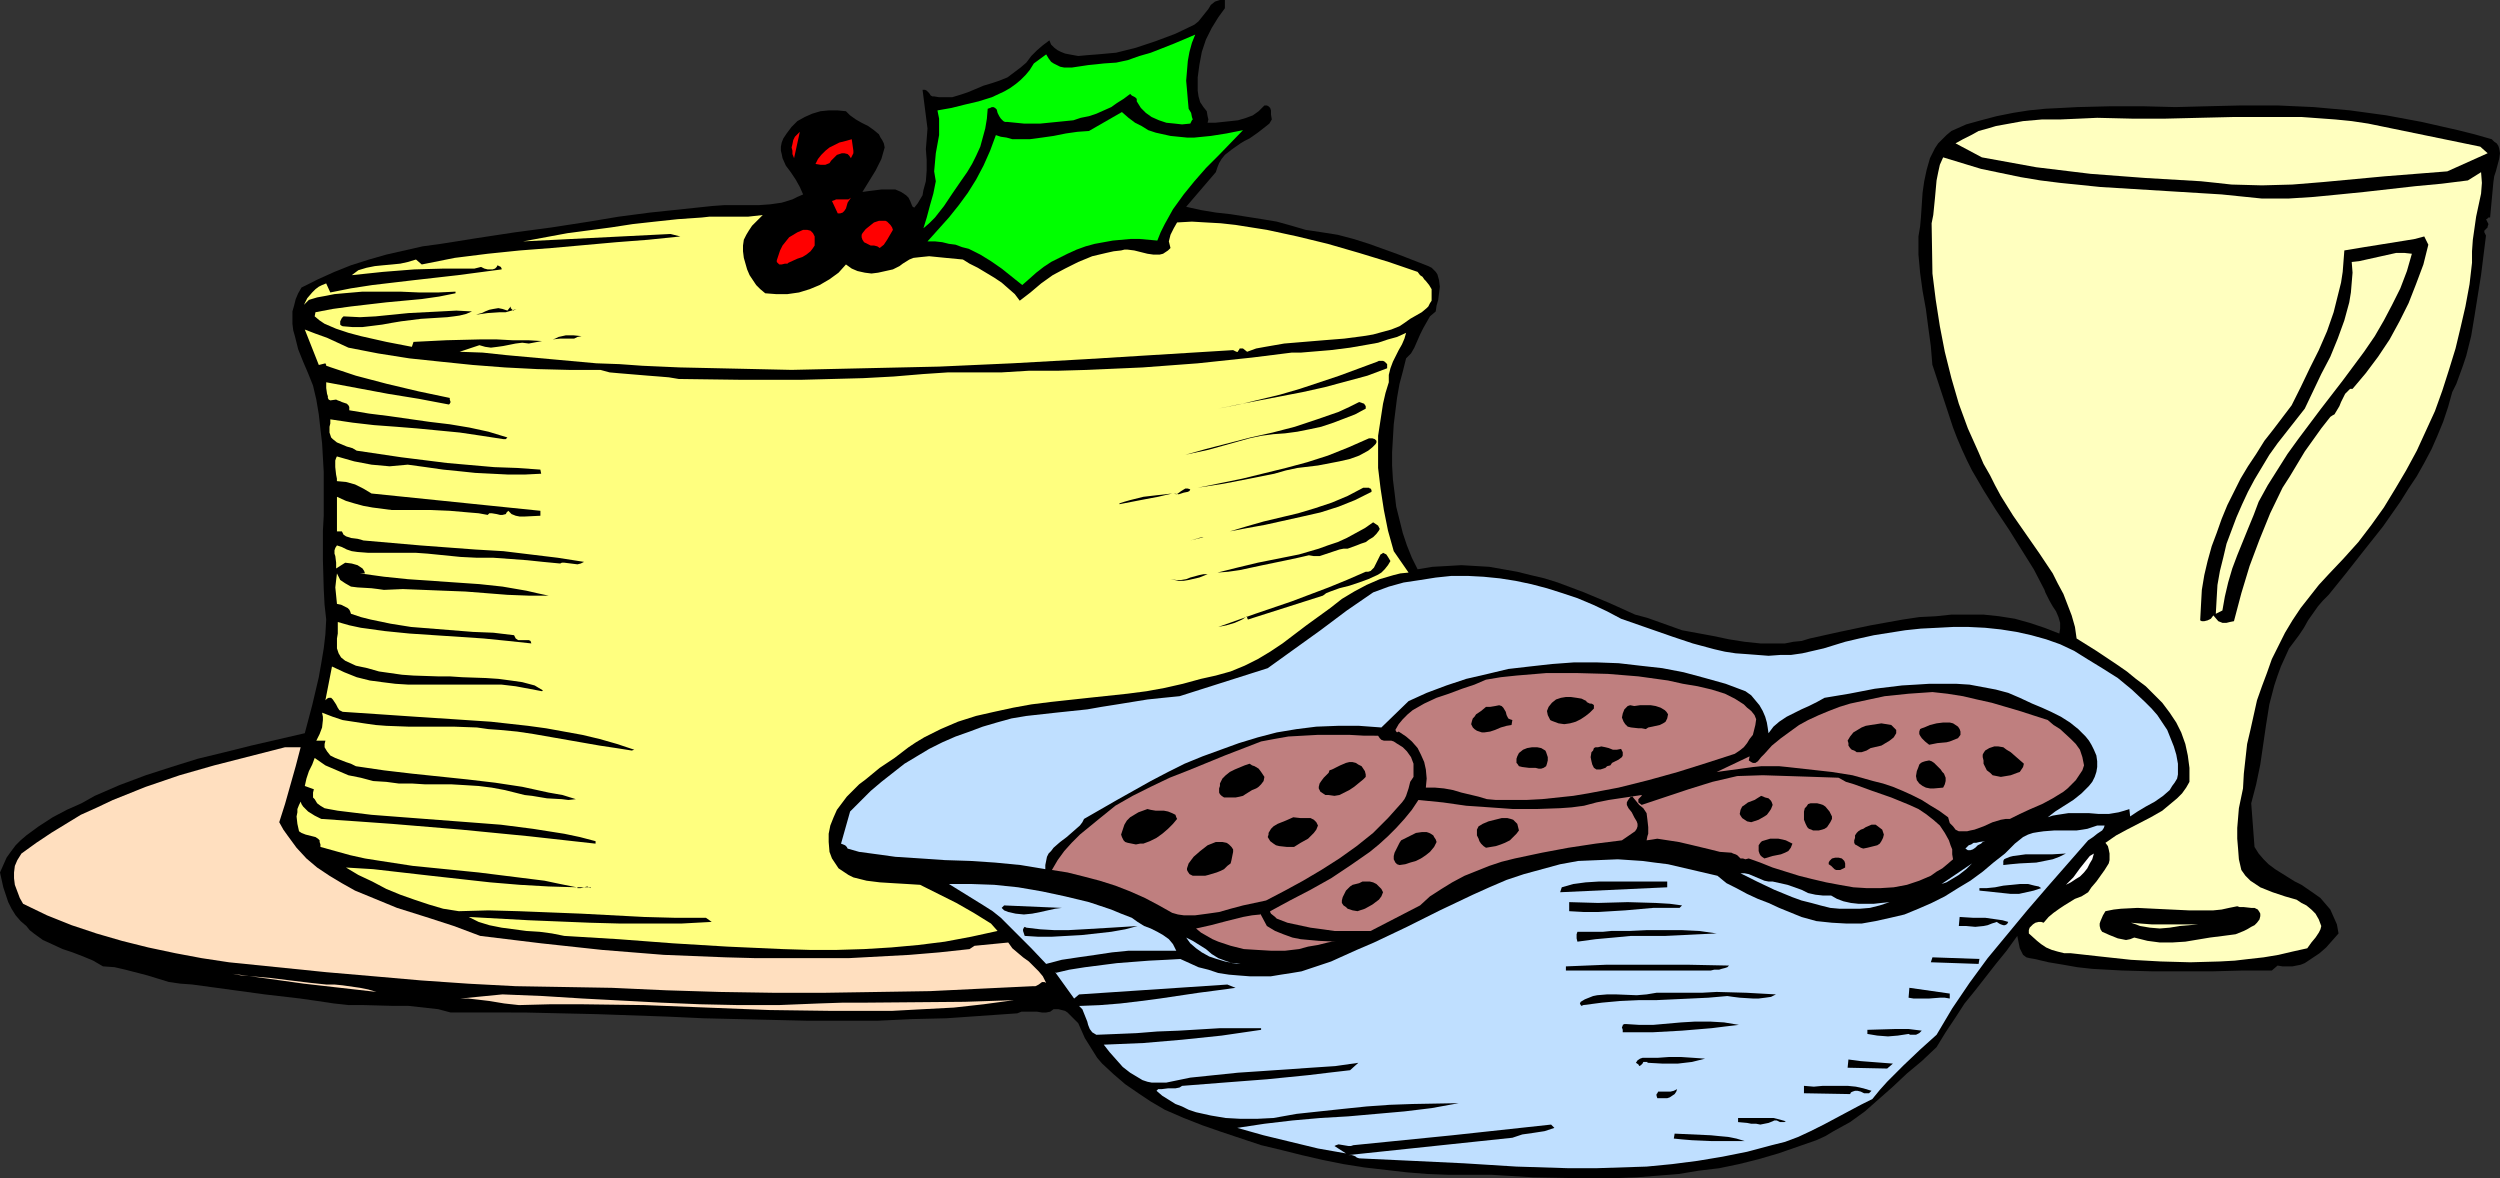 <?xml version="1.0" encoding="UTF-8" standalone="no"?>
<svg
   version="1.0"
   width="129.766mm"
   height="61.152mm"
   id="svg89"
   sodipodi:docname="Holiday Desserts.wmf"
   xmlns:inkscape="http://www.inkscape.org/namespaces/inkscape"
   xmlns:sodipodi="http://sodipodi.sourceforge.net/DTD/sodipodi-0.dtd"
   xmlns="http://www.w3.org/2000/svg"
   xmlns:svg="http://www.w3.org/2000/svg">
  <rect width="100%" height="100%" fill="#333333" stroke="none"/>
  <sodipodi:namedview
     id="namedview89"
     pagecolor="#ffffff"
     bordercolor="#000000"
     borderopacity="0.25"
     inkscape:showpageshadow="2"
     inkscape:pageopacity="0.0"
     inkscape:pagecheckerboard="0"
     inkscape:deskcolor="#d1d1d1"
     inkscape:document-units="mm" />
  <defs
     id="defs1">
    <pattern
       id="WMFhbasepattern"
       patternUnits="userSpaceOnUse"
       width="6"
       height="6"
       x="0"
       y="0" />
  </defs>
  <path
     style="fill:#000000;fill-opacity:1;fill-rule:evenodd;stroke:none"
     d="m 240.299,1.616 -1.293,1.778 -1.293,2.101 -1.131,2.263 -0.808,2.424 -0.485,2.586 -0.323,2.424 v 2.586 l 0.162,1.131 0.323,1.131 0.646,0.97 0.646,0.808 0.162,0.97 0.162,0.647 -0.162,0.647 h 1.454 l 3.07,-0.323 1.454,-0.162 1.616,-0.485 1.293,-0.485 1.131,-0.808 0.646,-0.647 0.485,-0.485 h 0.485 l 0.323,0.162 0.323,0.323 0.162,0.485 v 0.808 l 0.162,0.97 -0.485,0.808 -0.808,0.647 -1.454,1.131 -1.616,1.131 -0.97,0.485 -0.808,0.485 -1.616,1.131 -1.454,1.131 -0.646,0.808 -0.485,0.808 -0.323,0.808 -0.323,0.97 -5.818,6.788 2.909,0.647 2.909,0.485 2.909,0.323 6.141,0.97 2.909,0.485 2.909,0.808 2.747,0.808 3.232,0.485 3.07,0.485 3.07,0.808 3.07,0.97 5.818,2.101 5.818,2.263 0.646,0.323 0.808,0.808 0.323,0.485 0.323,1.131 0.162,1.293 -0.162,1.293 -0.162,1.293 -0.323,1.131 -0.162,1.131 -1.131,0.97 -0.646,1.131 -0.646,1.131 -0.646,1.293 -1.131,2.586 -0.646,1.131 -0.97,0.97 -0.646,2.586 -0.646,2.424 -0.485,2.748 -0.323,2.586 -0.323,2.586 -0.162,2.748 -0.162,2.748 v 2.586 l 0.162,2.748 0.323,2.586 0.323,2.748 0.646,2.586 0.646,2.586 0.808,2.424 0.97,2.424 1.131,2.263 2.909,-0.485 2.909,-0.162 2.747,-0.162 2.747,0.162 2.747,0.162 2.747,0.485 2.747,0.485 2.586,0.646 2.747,0.647 2.586,0.808 5.171,1.94 5.01,2.101 5.01,2.263 2.424,0.647 2.262,0.808 4.525,1.616 6.141,1.131 3.07,0.647 3.07,0.485 3.07,0.323 h 3.232 1.616 l 1.616,-0.323 1.616,-0.162 1.616,-0.485 5.818,-1.293 6.141,-1.293 6.302,-1.131 3.232,-0.485 3.232,-0.162 3.07,-0.323 h 3.232 3.07 l 3.07,0.323 3.07,0.485 2.909,0.808 2.909,0.97 2.909,1.131 0.162,-0.97 v -1.131 l -0.323,-1.131 -0.485,-1.131 -0.646,-0.97 -0.646,-1.131 -0.485,-0.97 -0.323,-0.647 -0.162,-0.485 -2.101,-4.041 -2.424,-3.879 -2.424,-3.879 -2.586,-3.879 -2.424,-3.879 -2.262,-3.879 -0.97,-1.94 -0.97,-2.101 -0.97,-2.263 -0.808,-2.101 -4.04,-12.284 v 0.162 l -0.323,-3.879 -0.485,-3.556 -0.485,-3.717 -0.646,-3.556 -0.485,-3.556 -0.323,-3.556 v -1.778 -1.778 l 0.323,-1.94 0.162,-1.778 0.162,-2.424 0.162,-2.424 0.323,-2.263 0.485,-2.263 0.646,-2.263 0.485,-0.97 0.485,-0.97 0.646,-0.97 0.808,-0.808 0.808,-0.808 0.97,-0.808 2.909,-1.293 2.909,-0.808 3.07,-0.808 3.232,-0.647 3.07,-0.485 3.232,-0.323 3.232,-0.162 3.07,-0.162 6.464,-0.162 h 6.464 l 6.302,0.162 6.141,-0.162 6.787,-0.162 h 7.11 l 7.11,0.323 7.11,0.647 7.11,0.97 6.949,1.293 7.11,1.616 3.232,0.808 3.394,0.97 0.485,0.485 0.485,0.323 0.323,0.485 0.162,0.485 0.162,0.97 -0.162,1.131 -0.646,2.424 -0.323,0.97 -0.162,1.131 -0.646,6.95 h -0.323 l -0.162,0.162 -0.162,0.162 h -0.162 l 0.323,0.647 0.162,0.323 -0.162,0.485 v 0.162 l -0.323,0.323 -0.162,0.162 -0.162,0.162 v 0.323 l 0.162,0.323 0.162,0.323 -0.485,3.879 -0.485,3.879 -0.646,4.041 -0.646,4.041 -0.646,3.879 -0.97,3.879 -0.646,1.94 -0.646,1.778 -0.646,1.778 -0.808,1.616 -0.808,2.909 -0.97,2.909 -1.131,2.748 -1.131,2.586 -1.454,2.748 -1.454,2.586 -1.616,2.424 -1.616,2.586 -3.394,4.849 -3.717,4.687 -1.778,2.263 -1.778,2.263 -3.394,4.202 -1.131,1.131 -0.97,1.131 -1.939,2.748 -0.808,1.455 -0.97,1.455 -0.97,1.293 -0.97,1.293 -0.808,1.778 -0.808,1.778 -0.646,1.778 -0.646,1.94 -0.97,3.717 -0.646,4.041 -1.131,7.758 -0.808,3.879 -0.97,3.717 0.646,8.566 0.808,1.293 0.97,1.131 0.97,0.97 1.293,0.97 2.586,1.616 1.293,0.808 1.293,0.646 2.586,1.778 1.131,0.808 0.97,1.131 0.97,1.131 0.646,1.455 0.646,1.455 0.323,1.778 -2.424,2.748 -1.293,1.131 -1.454,0.97 -1.454,0.97 -0.808,0.323 -0.808,0.162 -0.808,0.162 h -0.97 -0.97 l -0.97,-0.162 -1.131,0.97 h -5.656 l -5.979,0.162 h -11.797 l -5.979,-0.162 -5.818,-0.323 -2.909,-0.323 -2.747,-0.485 -2.909,-0.485 -2.747,-0.647 -0.97,-0.162 -0.646,-0.162 -0.646,-0.485 -0.323,-0.646 -0.323,-0.647 -0.162,-0.808 -0.323,-1.616 -2.101,2.909 -2.101,2.586 -4.04,5.172 -2.101,2.586 -1.778,2.748 -1.939,2.909 -1.778,2.909 -2.909,2.748 -2.909,2.424 -2.747,2.586 -2.747,2.424 -2.747,2.424 -2.909,2.101 -3.232,1.778 -1.616,0.97 -1.778,0.808 -3.717,1.293 -3.717,1.293 -3.878,1.131 -3.878,0.97 -3.878,0.808 -4.04,0.485 -3.878,0.647 -4.04,0.323 -4.202,0.323 -4.04,0.162 h -8.08 l -8.242,-0.162 -8.08,-0.485 h -4.202 -4.202 l -4.202,-0.162 -4.04,-0.323 -4.202,-0.485 -4.202,-0.485 -4.04,-0.647 -4.04,-0.808 -4.202,-0.97 -3.878,-0.97 -4.04,-0.97 -3.878,-1.293 -3.878,-1.293 -3.717,-1.293 -3.717,-1.455 -3.717,-1.616 -2.747,-1.616 -2.424,-1.616 -2.586,-1.778 -2.262,-1.94 -2.262,-2.101 -0.97,-1.131 -0.808,-1.293 -0.808,-1.293 -0.808,-1.293 -0.646,-1.455 -0.646,-1.455 -1.131,-1.131 -0.97,-0.97 -0.485,-0.323 -0.646,-0.162 -0.646,-0.162 h -0.97 l -0.646,0.485 -0.808,0.162 h -0.808 l -0.97,-0.162 h -2.101 -0.97 l -0.808,0.323 -6.949,0.485 -6.949,0.485 -6.787,0.162 -6.787,0.323 h -13.574 l -13.736,-0.323 -6.787,-0.162 -6.949,-0.323 -13.898,-0.485 -7.11,-0.162 -7.11,-0.162 H 95.829 88.395 l -2.424,-0.647 -2.909,-0.323 -2.909,-0.323 h -2.909 l -5.979,-0.162 h -2.909 l -2.909,-0.323 -3.232,-0.485 -3.394,-0.485 -6.949,-0.808 -7.11,-0.97 -3.555,-0.485 -3.555,-0.485 -2.262,-0.162 -2.262,-0.323 -2.101,-0.647 -2.101,-0.646 -4.363,-1.131 -2.101,-0.485 -2.262,-0.162 -1.939,-1.131 -1.939,-0.808 -2.101,-0.808 -1.939,-0.646 -2.101,-0.97 -1.778,-0.808 -1.778,-1.293 L 5.818,182.476 5.171,181.668 4.04,180.698 3.07,179.567 2.262,178.274 1.616,176.981 1.131,175.526 0.646,174.071 0.323,172.617 0,171.162 l 0.646,-1.455 0.646,-1.455 0.808,-1.131 0.97,-1.293 0.97,-0.97 1.131,-0.97 2.424,-1.778 2.747,-1.778 2.747,-1.455 2.909,-1.293 2.586,-1.455 4.848,-2.101 5.171,-1.94 5.01,-1.616 5.171,-1.616 5.333,-1.293 5.171,-1.293 10.504,-2.424 1.454,-5.495 1.293,-5.495 0.485,-2.748 0.485,-2.909 0.323,-2.748 0.162,-2.909 -0.323,-2.909 -0.162,-3.071 -0.162,-5.657 v -5.819 l 0.162,-2.909 v -8.566 l -0.323,-5.657 -0.323,-2.748 -0.323,-2.909 L 62.054,78.389 61.408,75.641 60.438,73.217 59.469,70.954 58.499,68.53 57.853,65.944 l -0.323,-1.131 -0.162,-1.293 v -1.131 -1.293 l 0.323,-1.131 0.323,-1.293 0.485,-1.131 0.646,-1.131 3.232,-1.616 3.232,-1.455 3.232,-1.293 3.555,-1.131 3.394,-0.97 3.555,-0.808 3.555,-0.808 3.555,-0.485 7.11,-1.131 7.434,-1.131 7.272,-0.97 7.272,-1.131 2.909,-0.485 2.909,-0.485 6.141,-0.808 6.141,-0.647 6.141,-0.647 2.262,-0.162 h 2.262 4.525 l 2.262,-0.162 2.262,-0.323 2.101,-0.647 0.97,-0.485 1.131,-0.485 -0.646,-1.455 -0.808,-1.455 -0.97,-1.455 -0.97,-1.293 -0.646,-1.455 -0.162,-0.808 -0.162,-0.647 v -0.808 l 0.162,-0.808 0.323,-0.808 0.646,-0.97 0.97,-1.293 1.131,-1.131 1.454,-0.808 1.454,-0.647 1.616,-0.485 1.616,-0.162 h 1.778 l 1.616,0.162 0.808,0.808 1.131,0.808 1.131,0.647 1.293,0.647 1.131,0.808 0.97,0.808 0.323,0.647 0.323,0.485 0.323,0.647 0.162,0.808 -0.323,1.131 -0.323,1.131 -1.131,2.263 -1.293,2.101 -1.293,2.101 1.131,-0.162 1.293,-0.162 1.293,-0.162 h 1.454 1.293 l 1.131,0.485 0.485,0.323 0.485,0.323 0.485,0.485 0.323,0.647 0.323,0.808 0.162,0.323 0.323,0.162 0.646,-0.808 0.485,-0.808 0.485,-0.808 0.162,-0.97 0.485,-1.778 0.162,-2.101 v -2.101 l -0.162,-2.101 0.162,-1.94 0.162,-2.101 -0.97,-7.596 h 0.485 l 0.323,0.162 0.485,0.485 0.323,0.485 0.323,0.162 h 0.323 l 0.97,0.162 h 0.808 1.778 l 1.616,-0.485 1.454,-0.485 3.07,-1.293 1.616,-0.485 1.454,-0.485 1.616,-0.647 1.293,-0.97 1.293,-0.97 1.131,-0.97 0.97,-1.293 1.131,-1.131 1.131,-0.97 1.293,-0.97 0.323,0.808 0.646,0.647 0.646,0.485 0.646,0.323 0.808,0.323 0.808,0.162 1.778,0.323 1.778,-0.162 2.101,-0.162 1.778,-0.162 1.778,-0.162 3.878,-0.97 3.878,-1.293 3.878,-1.455 3.717,-1.778 0.808,-0.647 0.646,-0.808 1.293,-1.616 0.485,-0.808 0.808,-0.647 0.485,-0.162 L 239.329,0 h 0.485 0.485 z"
     id="path1" />
  <path
     style="fill:#00ff00;fill-opacity:1;fill-rule:evenodd;stroke:none"
     d="m 234.481,6.788 -0.646,1.616 -0.485,1.778 -0.323,1.778 -0.162,1.94 -0.162,1.94 0.162,1.778 0.162,1.94 0.162,1.778 0.485,0.808 0.162,0.808 0.162,0.485 -0.162,0.162 -0.162,0.323 -0.162,0.323 -1.616,0.162 -1.454,-0.162 -1.616,-0.162 -1.454,-0.485 -1.454,-0.647 -1.131,-0.808 -0.97,-0.97 -0.808,-1.293 v -0.323 -0.162 l -0.323,-0.323 -0.323,-0.162 -0.323,-0.162 -0.323,-0.323 -1.293,0.97 -1.293,0.808 -1.131,0.808 -1.454,0.647 -1.454,0.647 -1.454,0.485 -1.616,0.323 -1.454,0.485 -3.232,0.323 -3.232,0.323 h -3.232 l -3.232,-0.323 h -0.485 l -0.323,-0.162 -0.485,-0.485 -0.323,-0.485 -0.323,-0.647 -0.162,-0.647 -0.323,-0.323 -0.323,-0.162 h -0.323 l -0.323,0.162 -0.485,0.162 -0.162,1.94 -0.323,1.94 -0.485,1.778 -0.485,1.778 -0.808,1.778 -0.808,1.616 -0.97,1.616 -1.131,1.616 -1.778,2.586 -1.616,2.424 -1.778,2.263 -1.131,1.131 -1.131,0.97 0.646,-2.101 0.646,-2.424 0.646,-2.263 0.485,-2.424 -0.323,-1.94 0.162,-1.778 0.162,-1.778 0.646,-3.556 v -1.616 -1.616 l -0.162,-0.808 -0.162,-0.808 2.747,-0.485 2.586,-0.647 2.747,-0.647 2.586,-0.808 2.424,-1.131 1.131,-0.647 1.131,-0.808 0.97,-0.808 0.97,-0.97 0.808,-0.97 0.808,-1.293 2.424,-1.778 0.485,0.808 0.485,0.647 0.485,0.323 0.646,0.323 0.646,0.323 0.808,0.162 h 1.454 l 3.232,-0.485 1.616,-0.162 1.454,-0.162 2.424,-0.162 2.262,-0.485 2.262,-0.808 2.262,-0.647 4.525,-1.778 z"
     id="path2" />
  <path
     style="fill:#00ff00;fill-opacity:1;fill-rule:evenodd;stroke:none"
     d="m 243.854,25.537 -4.848,5.01 -2.424,2.424 -2.262,2.586 -2.101,2.586 -2.101,2.909 -1.616,2.909 -0.808,1.616 -0.646,1.616 -1.778,-0.162 -1.778,-0.162 h -1.616 l -1.778,0.162 -1.778,0.162 -1.778,0.323 -1.778,0.323 -1.778,0.485 -1.778,0.647 -1.778,0.808 -1.616,0.808 -1.616,0.808 -1.454,0.97 -1.454,1.131 -1.454,1.293 -1.293,1.131 -4.04,-3.233 -2.101,-1.455 -2.101,-1.293 -2.262,-1.131 -1.293,-0.323 -1.293,-0.485 -1.293,-0.162 -1.293,-0.323 -1.454,-0.162 h -1.454 l 4.202,-4.687 1.939,-2.424 1.778,-2.424 1.616,-2.586 1.454,-2.748 1.293,-2.909 1.131,-3.071 0.97,0.323 1.131,0.162 1.131,0.323 h 1.131 2.262 l 2.424,-0.323 2.262,-0.323 2.424,-0.485 2.262,-0.323 2.262,-0.162 6.464,-3.717 1.293,1.131 1.293,0.97 1.293,0.647 1.293,0.808 1.454,0.485 1.454,0.323 1.454,0.323 1.616,0.162 1.616,0.162 h 1.454 l 3.232,-0.323 3.07,-0.485 z"
     id="path3" />
  <path
     style="fill:#ffffbf;fill-opacity:1;fill-rule:evenodd;stroke:none"
     d="m 486.577,28.769 1.454,1.293 -7.918,3.556 -6.141,0.485 -6.141,0.485 -12.12,1.131 -5.979,0.485 -5.979,0.162 -5.979,-0.162 -2.909,-0.323 -3.07,-0.323 -10.989,-0.647 -10.666,-0.808 -5.333,-0.647 -5.333,-0.647 -5.333,-0.97 -5.333,-0.97 -5.171,-2.748 v 0 l 1.454,-0.808 1.616,-0.808 1.454,-0.808 1.778,-0.485 1.616,-0.485 1.778,-0.323 3.555,-0.647 3.717,-0.323 h 3.555 l 3.717,-0.162 3.555,-0.162 6.787,0.162 h 6.626 l 6.626,-0.162 6.787,-0.162 h 6.626 6.626 l 6.626,0.485 3.232,0.323 3.232,0.485 z"
     id="path4" />
  <path
     style="fill:#ff0000;fill-opacity:1;fill-rule:evenodd;stroke:none"
     d="m 155.782,31.032 -0.323,-0.808 v -0.647 l -0.162,-0.647 0.162,-0.647 0.162,-0.808 0.323,-0.647 0.485,-0.485 0.485,-0.485 z"
     id="path5" />
  <path
     style="fill:#ff0000;fill-opacity:1;fill-rule:evenodd;stroke:none"
     d="m 167.417,29.578 v 0.485 l -0.162,0.323 -0.323,0.647 -0.323,-0.485 -0.323,-0.323 -0.646,-0.162 h -0.485 l -0.485,0.162 -0.485,0.162 -0.485,0.485 -0.323,0.323 -0.323,0.323 -0.323,0.485 -0.808,0.323 h -0.97 l -0.97,-0.162 0.485,-0.97 0.646,-0.808 0.808,-0.808 0.808,-0.647 0.97,-0.485 0.97,-0.485 1.293,-0.323 1.131,-0.323 z"
     id="path6" />
  <path
     style="fill:#ffffbf;fill-opacity:1;fill-rule:evenodd;stroke:none"
     d="m 443.753,38.952 h 5.171 l 5.01,-0.323 5.01,-0.485 4.848,-0.485 10.019,-1.131 5.171,-0.485 5.171,-0.647 2.586,-1.616 0.162,2.101 -0.162,2.101 -0.485,2.263 -0.485,2.263 -0.323,2.263 -0.323,2.263 -0.162,2.263 v 2.263 l -0.485,4.202 -0.808,4.364 -0.97,4.202 -0.97,4.041 -1.293,4.202 -1.293,4.041 -1.454,4.041 -1.778,3.879 -1.778,3.879 -2.101,3.879 -2.101,3.556 -2.262,3.717 -2.424,3.394 -2.586,3.394 -2.909,3.233 -2.909,3.071 -1.939,2.101 -1.778,2.263 -1.778,2.263 -1.616,2.424 -1.454,2.424 -1.293,2.586 -1.293,2.586 -0.97,2.748 -0.97,2.586 -0.97,2.748 -0.646,2.909 -0.646,2.909 -0.646,2.748 -0.323,2.909 -0.323,2.909 -0.162,2.909 -0.808,3.879 -0.162,1.94 -0.162,1.94 v 2.101 l 0.162,1.94 0.162,2.101 0.485,2.101 0.808,1.131 0.97,0.97 0.97,0.647 0.97,0.646 2.424,0.97 2.424,0.808 2.262,0.646 0.97,0.647 0.97,0.485 0.97,0.808 0.808,0.808 0.646,1.131 0.485,1.293 -0.162,0.647 -0.323,0.646 -0.646,0.97 -0.808,0.97 -0.808,1.131 -2.909,0.647 -2.747,0.646 -2.909,0.485 -2.909,0.323 -2.747,0.323 -2.909,0.162 -5.818,0.162 -5.818,-0.162 -5.818,-0.323 -5.979,-0.647 -5.818,-0.646 h -1.293 l -1.293,-0.323 -1.131,-0.323 -1.131,-0.485 -0.97,-0.647 -0.808,-0.646 -1.616,-1.455 V 182.476 l 0.162,-0.485 0.323,-0.323 0.323,-0.323 0.485,-0.323 0.646,-0.162 h 0.485 l 0.485,0.162 0.97,-1.131 0.97,-0.808 1.131,-0.808 0.97,-0.646 2.101,-1.293 1.293,-0.485 1.293,-0.808 0.646,-0.97 0.97,-1.131 0.808,-1.131 0.808,-1.131 0.808,-1.293 0.162,-0.646 v -0.647 -0.646 l -0.162,-0.808 -0.162,-0.646 -0.485,-0.647 2.101,-1.455 2.101,-1.131 4.686,-2.424 2.262,-1.293 1.939,-1.616 0.97,-0.808 0.97,-0.97 0.808,-1.131 0.646,-1.131 v -1.455 -1.293 l -0.323,-2.424 -0.485,-2.263 -0.808,-2.263 -0.97,-1.94 -1.293,-1.94 -1.454,-1.94 -1.616,-1.616 -1.616,-1.616 -1.939,-1.455 -1.778,-1.455 -2.101,-1.455 -3.878,-2.586 -3.878,-2.424 -0.323,-2.263 -0.646,-2.263 -0.808,-2.101 -0.808,-2.101 -1.131,-2.101 -0.97,-1.94 -2.586,-3.879 -2.586,-3.717 -2.586,-3.717 -2.424,-3.879 -1.131,-2.101 -0.97,-1.94 -1.293,-2.263 -0.97,-2.263 -2.101,-4.687 -1.778,-4.849 -1.454,-5.01 -1.293,-5.172 -0.97,-5.01 -0.808,-5.172 -0.646,-5.172 v 0 l -0.162,-9.859 0.323,-1.616 0.162,-1.616 0.162,-1.616 0.162,-1.778 0.162,-1.778 0.323,-1.616 0.323,-1.455 0.646,-1.455 3.717,1.131 3.717,1.131 3.878,0.808 3.878,0.808 3.878,0.647 3.878,0.485 7.918,0.808 15.837,0.97 7.918,0.485 z"
     id="path7" />
  <path
     style="fill:#ff0000;fill-opacity:1;fill-rule:evenodd;stroke:none"
     d="m 166.933,38.79 -0.323,0.485 -0.323,0.485 -0.323,1.131 -0.323,0.485 -0.323,0.323 -0.485,0.162 h -0.485 l -1.131,-2.424 0.485,-0.162 0.323,-0.162 h 2.101 0.323 z"
     id="path8" />
  <path
     style="fill:#ffff7f;fill-opacity:1;fill-rule:evenodd;stroke:none"
     d="m 149.641,42.184 -0.646,0.647 -0.646,0.647 -0.808,0.808 -0.646,0.97 -0.485,0.808 -0.485,0.97 -0.162,1.131 v 1.131 l 0.162,1.293 0.323,1.131 0.323,1.131 0.485,1.131 0.646,0.97 0.646,0.97 0.808,0.808 0.97,0.808 2.101,0.162 h 2.262 l 2.262,-0.323 2.101,-0.647 1.939,-0.808 1.939,-1.131 1.778,-1.293 1.454,-1.616 1.131,0.808 1.131,0.485 1.454,0.323 1.293,0.162 1.293,-0.162 1.454,-0.323 1.454,-0.323 1.293,-0.647 0.646,-0.485 1.293,-0.808 0.808,-0.323 1.454,-0.162 1.616,-0.162 3.232,0.323 3.394,0.323 1.293,0.808 1.616,0.808 1.616,0.97 1.616,0.97 1.454,0.97 1.293,1.131 1.293,1.131 0.97,1.293 2.101,-1.616 2.101,-1.778 2.262,-1.616 2.424,-1.293 2.586,-1.293 2.747,-1.131 2.747,-0.647 1.454,-0.323 1.454,-0.162 0.646,-0.162 h 0.646 l 1.293,0.162 2.586,0.647 1.131,0.162 h 1.293 l 0.646,-0.162 0.485,-0.323 0.485,-0.323 0.485,-0.485 -0.162,-0.647 -0.162,-0.647 0.162,-0.647 0.162,-0.647 0.646,-1.293 0.646,-1.131 2.909,-0.162 2.747,0.162 2.909,0.162 2.909,0.323 3.07,0.485 3.07,0.485 5.979,1.293 5.979,1.455 6.141,1.778 5.818,1.778 5.656,1.94 0.485,0.647 0.485,0.323 0.323,0.485 0.323,0.323 0.646,0.808 0.485,0.808 v 0.808 0.808 0.647 l -0.323,0.485 -0.323,0.647 -0.323,0.323 -0.97,0.808 -2.262,1.293 -1.131,0.808 -0.97,0.647 -1.616,0.647 -1.778,0.485 -1.778,0.485 -1.939,0.323 -3.717,0.485 -4.04,0.323 -3.878,0.323 -3.878,0.323 -3.717,0.647 -1.778,0.323 -1.778,0.647 -0.808,-0.647 h -0.323 -0.323 l -0.162,0.323 -0.162,0.162 v 0.162 h -0.323 l -0.323,-0.162 -0.323,-0.162 -28.926,1.778 -14.382,0.808 -14.382,0.647 -14.544,0.323 -14.382,0.323 -7.272,-0.162 -14.706,-0.323 -7.272,-0.323 -4.525,-0.323 -4.525,-0.162 -8.888,-0.808 -8.888,-0.808 -4.525,-0.485 -4.525,-0.162 3.878,-1.293 1.131,0.323 1.131,0.162 1.293,-0.162 1.131,-0.162 2.424,-0.485 1.293,-0.162 1.293,0.162 2.586,-0.485 -2.747,-0.162 h -3.07 l -3.07,-0.162 h -3.232 l -6.626,0.162 -3.232,0.162 -3.232,0.162 -0.323,0.97 -5.01,-0.97 -5.01,-1.131 -2.424,-0.647 -2.424,-0.808 -2.262,-0.97 -0.97,-0.647 -0.97,-0.808 0.162,-0.808 3.394,-0.647 3.555,-0.485 6.949,-0.808 6.949,-0.647 3.394,-0.485 3.232,-0.647 V 57.216 L 85.971,57.377 H 82.254 L 78.538,57.216 H 74.821 71.104 l -3.717,0.323 -1.778,0.162 -1.616,0.323 -1.778,0.323 -1.616,0.485 v 0 l -0.97,0.97 0.323,-0.647 0.323,-0.647 0.97,-1.131 0.646,-0.647 0.646,-0.485 0.646,-0.323 0.808,-0.323 0.808,1.778 4.04,-0.808 4.202,-0.647 8.242,-0.97 8.565,-0.97 8.565,-1.131 V 52.69 l -0.162,-0.323 -0.323,-0.162 -0.323,-0.162 -0.162,0.323 -0.323,0.323 -0.485,0.162 h -0.485 -0.485 l -0.646,-0.162 -0.646,-0.323 -0.646,0.162 -0.646,0.162 h -2.909 -3.07 l -5.818,0.162 -6.141,0.485 -6.141,0.647 0.646,-0.485 0.646,-0.485 1.616,-0.485 1.616,-0.323 1.616,-0.162 1.778,-0.162 1.616,-0.162 1.454,-0.323 1.616,-0.485 1.131,0.97 6.464,-1.293 6.464,-0.808 6.302,-0.647 6.302,-0.485 12.605,-1.131 6.302,-0.485 6.302,-0.647 -1.939,-0.485 -28.926,1.455 4.363,-0.808 4.363,-0.808 8.565,-1.131 4.202,-0.647 4.363,-0.485 4.525,-0.485 4.686,-0.323 1.454,-0.162 h 1.454 6.141 z"
     id="path9" />
  <path
     style="fill:#ff0000;fill-opacity:1;fill-rule:evenodd;stroke:none"
     d="m 175.174,45.094 -1.131,1.94 -0.646,0.97 -0.808,0.647 -0.485,-0.323 -0.646,-0.162 h -0.646 l -0.646,-0.323 -0.646,-0.323 -0.323,-0.485 -0.162,-0.485 v -0.485 l 0.162,-0.323 0.646,-0.808 0.808,-0.647 0.808,-0.647 0.97,-0.323 h 0.97 0.323 l 0.323,0.162 0.323,0.323 0.323,0.323 0.323,0.485 z"
     id="path10" />
  <path
     style="fill:#ff0000;fill-opacity:1;fill-rule:evenodd;stroke:none"
     d="m 159.822,46.387 v 0.647 0.485 0.647 l -0.323,0.485 -0.485,0.647 -0.808,0.647 -0.808,0.485 -0.97,0.323 -1.778,0.808 -0.162,0.162 h -0.485 l -0.646,0.162 h -0.485 l -0.162,-0.162 -0.323,-0.323 v -0.323 l 0.323,-0.97 0.323,-0.97 0.485,-0.97 0.646,-0.808 0.646,-0.808 0.808,-0.485 0.808,-0.485 1.131,-0.485 h 0.485 0.323 l 0.646,0.162 0.485,0.485 z"
     id="path11" />
  <path
     style="fill:#000000;fill-opacity:1;fill-rule:evenodd;stroke:none"
     d="m 476.396,48.003 -0.97,3.879 -1.454,3.879 -1.454,3.717 -1.778,3.556 -1.939,3.556 -2.262,3.394 -2.424,3.233 -2.586,3.071 h -0.485 l -0.323,0.323 -0.646,0.647 -0.323,0.647 -0.485,0.97 -0.323,0.808 -0.485,0.808 -0.485,0.808 -0.323,0.162 -0.485,0.323 -1.778,2.263 -1.616,2.263 -1.616,2.263 -2.909,4.849 -1.454,2.263 -2.424,5.01 -2.101,5.172 -1.939,5.172 -1.616,5.334 -1.454,5.495 -0.808,0.162 -0.646,0.162 h -0.808 l -0.808,-0.323 -0.97,-1.131 -0.485,0.646 -0.646,0.323 -0.646,0.162 h -0.485 l -0.323,-0.162 0.162,-3.071 0.162,-2.909 0.485,-2.909 0.646,-2.748 0.808,-2.909 0.97,-2.586 0.97,-2.748 1.131,-2.748 1.293,-2.586 1.293,-2.586 1.454,-2.424 1.616,-2.424 1.616,-2.586 1.778,-2.263 3.555,-4.687 1.778,-3.556 1.778,-3.717 1.778,-3.556 1.616,-3.717 1.293,-3.717 0.485,-1.94 0.485,-1.94 0.485,-1.94 0.323,-2.101 0.162,-2.101 0.162,-2.101 3.878,-0.647 4.04,-0.647 4.04,-0.647 1.939,-0.323 1.778,-0.485 z"
     id="path12" />
  <path
     style="fill:#ffffbf;fill-opacity:1;fill-rule:evenodd;stroke:none"
     d="m 473.164,49.781 -0.97,3.394 -1.293,3.394 -1.616,3.233 -1.616,3.071 -1.778,3.071 -2.101,3.071 -4.202,5.657 -4.363,5.657 -4.363,5.819 -2.101,2.909 -1.939,3.071 -1.939,3.071 -1.778,3.233 -0.97,2.586 -1.131,2.748 -2.101,5.172 -0.97,2.586 -0.808,2.748 -0.646,2.748 -0.485,2.748 -1.293,0.646 0.162,-2.909 0.162,-2.748 0.485,-2.748 0.646,-2.586 0.646,-2.748 0.97,-2.586 0.97,-2.586 1.131,-2.586 1.131,-2.424 1.293,-2.424 1.454,-2.424 1.454,-2.424 1.616,-2.263 1.778,-2.263 1.778,-2.263 1.778,-2.263 3.232,-6.788 1.778,-3.394 1.454,-3.556 1.293,-3.556 0.485,-1.778 0.485,-1.778 0.323,-1.94 0.162,-1.94 0.162,-1.94 -0.162,-2.101 1.454,-0.162 1.454,-0.323 2.909,-0.647 1.454,-0.323 1.454,-0.323 h 1.616 z"
     id="path13" />
  <path
     style="fill:#000000;fill-opacity:1;fill-rule:evenodd;stroke:none"
     d="m 100.677,60.933 1.616,-0.808 -0.97,0.485 -0.97,0.323 -1.131,0.323 h -1.131 l -2.424,0.162 -1.131,0.162 -1.131,0.162 0.485,-0.162 0.646,-0.162 0.646,-0.323 0.808,-0.323 0.808,-0.162 0.97,-0.162 0.808,0.162 0.97,0.323 0.646,-0.808 v 0.323 l 0.162,0.162 0.162,0.162 z"
     id="path14" />
  <path
     style="fill:#000000;fill-opacity:1;fill-rule:evenodd;stroke:none"
     d="m 92.597,61.095 -1.131,0.485 -1.293,0.323 -1.131,0.162 -1.293,0.162 -2.586,0.162 -2.586,0.162 -3.878,0.485 -1.939,0.323 -1.778,0.323 -3.878,0.485 h -1.939 l -1.939,-0.162 -0.323,-0.162 -0.162,-0.162 v -0.323 -0.323 l 0.323,-0.647 0.323,-0.323 3.232,0.162 3.07,-0.162 6.464,-0.647 6.302,-0.323 3.07,-0.162 z"
     id="path15" />
  <path
     style="fill:#ffff7f;fill-opacity:1;fill-rule:evenodd;stroke:none"
     d="m 68.357,68.206 5.818,1.131 6.141,0.97 6.141,0.647 6.302,0.647 6.302,0.485 6.302,0.323 6.302,0.162 h 6.141 l 1.778,0.485 1.778,0.162 3.878,0.323 1.939,0.162 2.101,0.162 1.939,0.162 1.939,0.323 12.12,0.162 h 11.958 l 12.12,-0.323 5.979,-0.323 5.818,-0.485 2.424,-0.162 2.424,-0.162 h 5.171 5.333 l 5.333,-0.323 h 5.656 l 5.656,-0.162 10.989,-0.485 10.827,-0.808 10.666,-1.131 3.878,-0.485 3.878,-0.485 h 1.778 l 1.939,-0.162 3.878,-0.323 3.878,-0.485 3.717,-0.647 1.778,-0.323 1.939,-0.647 1.778,-0.485 1.778,-0.808 -0.323,1.131 -0.485,1.131 -0.646,1.131 -1.131,2.263 -0.485,1.293 -0.323,1.293 v 0.808 0.647 l -0.646,2.101 -0.485,2.101 -0.323,2.101 -0.646,4.202 v 2.101 4.202 l 0.485,4.041 0.646,4.202 0.808,4.041 1.131,4.041 2.909,4.202 -1.616,0.162 -1.293,0.323 -2.747,0.808 -2.586,1.131 -2.424,1.293 -2.424,1.455 -2.262,1.778 -4.686,3.394 -4.686,3.556 -2.424,1.616 -2.424,1.455 -2.586,1.293 -2.747,1.131 -2.909,0.808 -1.454,0.323 -1.454,0.323 -3.555,0.97 -3.555,0.808 -3.555,0.647 -3.717,0.485 -7.595,0.808 -7.434,0.808 -3.878,0.485 -3.555,0.646 -3.717,0.808 -3.555,0.808 -3.555,1.131 -3.394,1.455 -3.232,1.616 -1.616,0.97 -1.454,0.97 -2.747,2.101 -2.909,1.94 -2.747,2.263 -1.293,0.97 -1.293,1.293 -1.131,1.131 -0.97,1.293 -0.97,1.293 -0.646,1.455 -0.646,1.616 -0.323,1.616 v 1.616 l 0.162,1.94 0.485,1.293 0.646,0.97 0.646,0.97 0.97,0.646 0.97,0.647 0.97,0.485 1.293,0.323 1.293,0.323 2.586,0.323 2.586,0.162 2.747,0.162 2.586,0.162 3.555,1.778 3.555,1.778 3.394,1.94 3.394,2.101 1.293,1.455 -5.171,1.131 -5.171,0.97 -5.171,0.647 -5.333,0.485 -5.333,0.323 -5.333,0.162 h -5.333 l -5.333,-0.162 -10.827,-0.485 -10.666,-0.647 -10.666,-0.808 -10.666,-0.646 -2.424,-0.485 -2.424,-0.323 -2.586,-0.162 -2.424,-0.323 -2.424,-0.323 -2.424,-0.485 -2.101,-0.647 -0.97,-0.485 -0.97,-0.485 11.797,0.646 11.958,0.485 5.979,0.162 h 5.979 5.979 l 5.979,-0.323 -1.131,-0.808 h -6.141 l -5.979,-0.162 -12.282,-0.647 -12.282,-0.485 -5.979,-0.162 -5.818,0.162 -3.07,-0.485 -2.747,-0.808 -2.909,-0.97 -2.747,-0.97 -2.747,-1.131 -2.747,-1.455 -2.747,-1.293 -2.424,-1.455 5.333,0.323 5.656,0.647 5.656,0.646 5.818,0.647 5.818,0.646 5.818,0.485 5.656,0.323 5.494,0.162 -3.232,-0.646 -3.07,-0.647 -6.464,-0.808 -6.464,-0.808 -6.464,-0.647 -6.464,-0.646 -6.302,-0.97 -3.07,-0.485 -2.909,-0.646 -2.909,-0.808 -2.909,-0.808 v -0.485 l -0.162,-0.485 v -0.323 l -0.323,-0.323 -0.485,-0.323 -0.646,-0.162 -0.646,-0.162 -0.646,-0.162 -0.808,-0.323 -0.485,-0.323 -0.323,-1.455 -0.162,-1.455 0.162,-0.808 v -0.646 l 0.323,-0.808 0.323,-0.647 0.162,0.485 0.323,0.485 0.485,0.485 0.485,0.485 1.293,0.808 1.293,0.646 7.11,0.485 6.787,0.485 13.574,1.131 13.251,1.293 13.09,1.455 v -0.485 l -3.07,-0.808 -3.07,-0.646 -6.141,-0.97 -6.302,-0.808 -6.302,-0.485 -12.766,-0.97 -6.302,-0.485 -6.626,-0.808 -1.778,-0.323 -0.808,-0.162 -0.808,-0.485 -0.646,-0.485 -0.485,-0.808 -0.323,-0.323 v -0.485 -0.485 l 0.162,-0.647 -1.778,-0.646 0.323,-1.455 0.485,-1.455 0.646,-1.293 0.485,-1.293 2.101,1.455 2.262,0.97 2.262,0.97 2.424,0.485 2.424,0.647 2.586,0.162 2.424,0.323 h 2.586 l 2.586,0.162 h 2.586 2.586 l 2.747,0.162 2.586,0.162 2.586,0.323 2.586,0.485 2.586,0.646 1.293,0.323 1.454,0.162 2.909,0.485 2.909,0.162 1.293,0.162 1.454,-0.162 -2.586,-0.808 -2.747,-0.485 -5.171,-1.131 -5.333,-0.808 -5.494,-0.646 -10.827,-1.131 -5.494,-0.646 -5.494,-0.808 -0.97,-0.485 -0.97,-0.323 -2.101,-0.808 -0.97,-0.485 -0.646,-0.808 -0.485,-0.808 v -0.646 l 0.162,-0.647 H 62.054 l 0.646,-1.293 0.485,-1.293 0.162,-1.455 v -0.647 l -0.162,-0.808 2.101,0.808 1.939,0.647 2.101,0.323 2.101,0.323 2.262,0.323 2.101,0.162 4.363,0.162 h 8.888 l 4.525,0.162 2.262,0.323 2.262,0.162 3.394,0.323 3.232,0.485 6.464,1.131 6.464,1.131 3.232,0.485 3.07,0.485 v 0 l 0.485,-0.162 -3.394,-1.131 -3.394,-0.97 -3.394,-0.808 -3.555,-0.647 -3.555,-0.646 -3.555,-0.485 -7.272,-0.808 -7.272,-0.485 -7.434,-0.485 -7.11,-0.485 -7.272,-0.485 -0.646,-0.323 -0.323,-0.485 -0.323,-0.646 -0.323,-0.485 -0.323,-0.485 -0.323,-0.323 h -0.485 l -0.323,0.162 -0.323,0.323 1.293,-6.627 2.424,1.131 2.424,0.97 2.586,0.647 2.424,0.323 2.586,0.323 2.586,0.162 h 5.171 2.586 2.586 5.333 2.586 l 2.747,0.323 2.586,0.485 2.586,0.485 0.162,-0.162 -1.616,-0.97 -2.424,-0.647 -2.262,-0.323 -2.424,-0.323 -2.424,-0.162 -4.686,-0.162 -2.424,-0.162 h -2.262 l -4.848,-0.162 -2.262,-0.162 -2.262,-0.323 -2.262,-0.323 -2.262,-0.646 -2.262,-0.485 -2.101,-0.97 -0.808,-0.647 -0.485,-0.808 -0.323,-0.97 v -0.97 -0.97 l 0.162,-0.97 v -2.263 l 2.262,0.646 2.262,0.485 4.686,0.646 4.848,0.485 4.848,0.323 9.696,0.646 4.848,0.485 4.525,0.485 -0.162,-0.485 -0.323,-0.162 h -1.616 -0.485 l -0.485,-0.323 -0.162,-0.323 -0.162,-0.323 -4.04,-0.485 -4.04,-0.162 -4.04,-0.323 -4.04,-0.323 -4.04,-0.323 -4.04,-0.646 -3.878,-0.808 -1.939,-0.485 -1.939,-0.647 -0.162,-0.485 -0.162,-0.323 -0.323,-0.323 -0.323,-0.162 -0.97,-0.485 -0.808,-0.162 -0.162,-1.616 -0.162,-1.616 0.162,-1.455 0.162,-1.293 0.323,0.646 0.323,0.647 0.485,0.323 0.485,0.323 1.131,0.647 1.293,0.162 2.747,0.162 1.293,0.162 1.131,0.162 3.717,-0.162 4.04,0.162 4.04,0.162 4.202,0.162 8.242,0.646 4.202,0.162 h 3.878 l -2.262,-0.485 -2.101,-0.485 -4.686,-0.808 -4.525,-0.485 -4.686,-0.323 -9.373,-0.647 -4.686,-0.485 -4.686,-0.646 h 0.97 l -0.162,-0.485 -0.323,-0.485 -0.485,-0.323 -0.485,-0.323 -1.131,-0.323 -1.293,-0.162 -1.778,1.131 v -0.485 -0.646 l -0.162,-1.293 -0.162,-0.485 v -0.647 l 0.162,-0.485 0.323,-0.485 0.97,0.323 0.97,0.485 0.97,0.323 1.131,0.162 2.101,0.162 h 2.424 4.686 2.262 l 2.262,0.162 3.232,0.323 3.232,0.323 3.232,0.162 h 3.232 l 6.626,0.485 3.07,0.323 3.394,0.323 0.323,-0.162 h 0.485 l 1.293,0.162 1.293,0.162 0.646,-0.162 0.646,-0.323 -5.171,-0.808 -5.333,-0.646 -5.333,-0.647 -5.494,-0.323 -10.827,-0.808 -11.15,-0.97 -0.485,-0.162 -0.646,-0.162 -1.293,-0.162 -0.485,-0.162 -0.485,-0.162 -0.485,-0.323 -0.323,-0.647 h -0.97 v -6.788 l 1.778,0.808 1.616,0.485 1.778,0.485 1.778,0.323 3.717,0.485 h 3.717 3.878 l 3.878,0.162 3.717,0.323 1.939,0.162 1.778,0.323 0.323,-0.323 h 0.485 l 0.97,0.162 0.646,0.162 h 0.485 l 0.646,-0.162 0.162,-0.323 0.323,-0.323 0.646,0.646 0.808,0.323 0.808,0.162 h 0.808 l 3.232,-0.162 v -0.97 L 72.882,96.814 71.266,95.844 69.65,95.036 67.872,94.551 66.094,94.39 v -0.485 l -0.162,-0.808 -0.162,-1.455 V 90.834 90.349 l 0.162,-0.485 0.162,-0.323 3.394,0.97 3.394,0.647 1.778,0.162 1.778,0.162 1.778,-0.162 1.778,-0.162 3.555,0.485 3.394,0.485 3.232,0.323 3.07,0.323 3.232,0.162 3.232,0.162 h 3.232 l 3.232,-0.162 -0.162,-0.808 -4.525,-0.323 -4.525,-0.162 -9.211,-0.808 -9.05,-1.131 -4.363,-0.647 -4.363,-0.647 -0.808,-0.485 -1.131,-0.323 -1.939,-0.808 -0.808,-0.647 -0.323,-0.323 -0.162,-0.485 -0.162,-0.485 V 84.369 83.722 l 0.162,-0.647 v -0.808 l 4.363,0.647 4.202,0.485 4.363,0.323 4.04,0.323 8.403,0.808 4.363,0.647 4.202,0.647 h 0.485 l 0.162,-0.162 0.162,-0.162 -3.717,-1.131 -3.717,-0.808 -3.878,-0.647 -4.04,-0.485 -7.918,-1.131 -3.878,-0.485 -3.878,-0.647 v -0.647 l -0.162,-0.323 -0.323,-0.323 -0.485,-0.162 -0.485,-0.162 -0.323,-0.162 -0.485,-0.162 -0.323,-0.162 -1.131,0.162 -0.323,-0.162 -0.162,-0.323 v -0.323 l -0.162,-0.485 -0.162,-1.131 v -1.131 l 12.12,2.263 5.979,0.97 5.979,1.131 0.162,-0.162 0.162,-0.323 -0.162,-0.485 v -0.323 l -6.141,-1.293 -6.141,-1.455 -6.141,-1.616 -2.909,-0.97 -2.909,-0.97 v -0.162 l -0.162,-0.323 -1.293,0.323 -2.747,-6.95 2.101,0.808 2.262,0.808 2.101,0.97 z"
     id="path16" />
  <path
     style="fill:#000000;fill-opacity:1;fill-rule:evenodd;stroke:none"
     d="m 114.089,65.944 -0.808,0.162 -0.646,0.323 h -1.454 -1.293 l -1.454,0.162 0.485,-0.162 0.646,-0.323 1.454,-0.323 h 1.454 z"
     id="path17" />
  <path
     style="fill:#000000;fill-opacity:1;fill-rule:evenodd;stroke:none"
     d="m 272.134,72.247 -3.878,1.455 -4.202,1.131 -4.202,1.131 -4.363,0.97 -8.403,1.616 -4.202,0.808 -3.878,0.808 4.04,-0.808 4.04,-0.97 4.04,-0.97 3.878,-1.131 3.878,-1.293 3.878,-1.293 7.434,-2.748 0.323,-0.162 h 0.485 0.323 l 0.323,0.162 0.323,0.323 0.162,0.162 v 0.323 z"
     id="path18" />
  <path
     style="fill:#000000;fill-opacity:1;fill-rule:evenodd;stroke:none"
     d="m 267.933,80.167 -2.101,1.131 -2.101,0.808 -2.101,0.808 -2.424,0.808 -2.262,0.485 -2.424,0.485 -2.424,0.323 -2.262,0.162 -2.424,0.323 -2.262,0.485 -4.04,1.131 -4.04,1.131 -2.262,0.485 -2.262,0.485 4.04,-1.131 4.363,-1.131 4.363,-1.131 4.363,-0.97 4.363,-1.131 4.363,-1.455 4.202,-1.455 2.101,-0.97 1.939,-0.97 0.485,0.162 0.485,0.162 0.323,0.485 v 0.162 z"
     id="path19" />
  <path
     style="fill:#000000;fill-opacity:1;fill-rule:evenodd;stroke:none"
     d="m 269.872,87.117 -0.646,0.647 -0.808,0.647 -1.778,0.97 -1.778,0.647 -2.101,0.485 -4.202,0.808 -4.04,0.485 -2.262,0.485 -2.262,0.647 -4.848,0.97 -5.01,0.97 -5.171,0.808 8.726,-1.778 8.565,-2.101 4.202,-1.131 4.04,-1.293 4.04,-1.616 4.04,-1.778 h 0.646 l 0.485,0.162 0.162,0.162 0.162,0.162 v 0.323 z"
     id="path20" />
  <path
     style="fill:#000000;fill-opacity:1;fill-rule:evenodd;stroke:none"
     d="m 269.064,96.491 -3.232,1.616 -3.232,1.293 -3.555,1.131 -3.555,0.808 -7.272,1.616 -3.555,0.647 -3.394,0.646 3.232,-0.97 3.394,-0.97 3.394,-0.808 3.394,-0.808 3.232,-0.97 3.394,-1.131 3.07,-1.293 3.07,-1.616 h 1.131 l 0.162,0.162 h 0.162 l 0.162,0.323 z"
     id="path21" />
  <path
     style="fill:#000000;fill-opacity:1;fill-rule:evenodd;stroke:none"
     d="m 233.512,96.006 -0.162,0.323 -0.323,0.162 -0.808,0.162 -0.97,0.323 -0.97,-0.162 0.485,0.162 0.323,-0.162 0.646,-0.485 0.808,-0.485 h 0.485 z"
     id="path22" />
  <path
     style="fill:#000000;fill-opacity:1;fill-rule:evenodd;stroke:none"
     d="m 229.957,96.814 -2.747,0.647 -2.586,0.485 -5.01,0.97 v -0.162 l 0.97,-0.323 1.131,-0.323 1.293,-0.323 1.293,-0.323 2.747,-0.323 z"
     id="path23" />
  <path
     style="fill:#000000;fill-opacity:1;fill-rule:evenodd;stroke:none"
     d="m 270.518,104.087 -0.485,0.646 -0.646,0.647 -0.808,0.485 -0.646,0.485 -0.97,0.323 -0.808,0.323 -1.778,0.646 h -0.808 l -0.808,0.162 -0.97,0.323 -1.939,0.647 -0.97,0.323 h -1.131 l -0.97,-0.162 -2.101,0.485 -2.262,0.485 -4.686,0.97 -4.525,0.97 -2.262,0.323 -2.101,0.162 3.878,-0.97 4.04,-0.97 8.08,-1.616 3.878,-1.131 1.778,-0.646 1.939,-0.647 1.778,-0.808 1.778,-0.97 1.778,-0.97 1.616,-1.131 0.485,0.323 0.485,0.323 0.162,0.323 0.162,0.323 z"
     id="path24" />
  <path
     style="fill:#000000;fill-opacity:1;fill-rule:evenodd;stroke:none"
     d="m 233.512,106.027 2.262,-0.646 h 0.323 z"
     id="path25" />
  <path
     style="fill:#000000;fill-opacity:1;fill-rule:evenodd;stroke:none"
     d="m 272.78,110.067 -0.485,0.808 -0.646,0.808 -0.646,0.646 -0.808,0.485 -1.778,0.808 -1.778,0.647 -1.939,0.646 -1.939,0.485 -1.778,0.647 -0.808,0.323 -0.646,0.485 -14.706,4.687 -0.162,-0.323 v -0.323 l -0.485,0.323 -0.485,0.323 -1.454,0.646 -1.616,0.485 -1.616,0.323 7.272,-2.586 7.11,-2.424 7.272,-2.748 3.555,-1.455 3.717,-1.616 h 0.485 l 0.485,-0.162 0.323,-0.323 0.323,-0.323 0.485,-0.97 0.485,-0.97 0.323,-0.646 0.323,-0.162 0.162,-0.162 0.323,0.162 0.323,0.162 0.323,0.485 z"
     id="path26" />
  <path
     style="fill:#000000;fill-opacity:1;fill-rule:evenodd;stroke:none"
     d="m 236.905,112.653 -0.808,0.323 -0.808,0.323 -2.101,0.485 -0.97,0.162 h -0.97 l -0.808,-0.162 -0.808,-0.162 1.131,0.162 h 0.97 l 0.97,-0.162 0.808,-0.323 1.778,-0.485 0.808,-0.162 z"
     id="path27" />
  <path
     style="fill:#bfdfff;fill-opacity:1;fill-rule:evenodd;stroke:none"
     d="m 328.209,124.937 3.878,1.293 4.202,1.131 2.101,0.485 2.101,0.323 2.262,0.162 2.101,0.162 2.101,0.162 2.262,-0.162 h 2.101 l 2.262,-0.323 2.101,-0.485 2.101,-0.485 2.101,-0.647 2.101,-0.646 2.747,-0.647 2.909,-0.646 3.07,-0.485 3.07,-0.485 3.07,-0.323 3.232,-0.162 3.07,-0.162 h 3.07 l 3.232,0.162 3.07,0.323 3.07,0.485 2.909,0.647 2.909,0.808 2.747,0.97 2.747,1.293 2.586,1.616 2.909,1.778 3.07,1.94 2.747,2.263 2.586,2.424 1.293,1.293 1.131,1.293 0.97,1.455 0.97,1.455 0.646,1.616 0.646,1.616 0.485,1.616 0.323,1.778 v 1.131 0.97 l -0.162,0.808 -0.485,0.808 -0.485,0.647 -0.485,0.808 -1.293,1.131 -1.616,1.131 -1.778,0.97 -1.616,0.97 -1.454,0.97 -0.162,-1.455 -0.97,0.323 -1.131,0.323 -1.939,0.323 h -1.939 l -1.939,-0.162 h -2.101 -1.939 l -2.101,0.323 -0.97,0.162 -0.97,0.323 1.454,-1.131 1.778,-1.131 1.778,-1.131 1.616,-1.293 0.808,-0.808 0.646,-0.646 0.646,-0.808 0.485,-0.97 0.323,-0.97 0.162,-0.97 v -1.131 l -0.162,-1.131 -0.485,-1.131 -0.485,-0.97 -0.485,-0.808 -0.646,-0.808 -1.454,-1.455 -1.616,-1.293 -1.778,-1.131 -1.939,-0.97 -1.778,-0.808 -1.939,-0.808 -2.424,-1.131 -2.262,-0.97 -2.424,-0.646 -2.586,-0.485 -2.586,-0.485 -2.586,-0.162 h -2.586 -2.747 l -2.586,0.162 -2.747,0.162 -5.333,0.646 -5.01,0.97 -4.848,0.808 -1.454,0.808 -1.616,0.808 -1.454,0.647 -2.909,1.455 -1.454,0.97 -1.131,0.97 -0.97,1.293 -0.162,-1.131 -0.162,-0.97 -0.323,-1.131 -0.485,-1.131 -0.646,-1.131 -0.808,-0.97 -0.808,-0.97 -1.131,-0.808 -3.878,-1.455 -4.04,-1.131 -4.202,-1.131 -4.202,-0.808 -4.363,-0.485 -4.202,-0.485 -4.363,-0.162 h -4.363 l -4.363,0.323 -4.363,0.485 -4.202,0.485 -4.04,0.97 -4.202,0.97 -3.878,1.293 -3.878,1.455 -3.555,1.616 -5.333,5.172 -4.363,-0.323 h -4.202 l -4.202,0.162 -3.878,0.485 -3.878,0.646 -3.717,0.97 -3.717,1.131 -3.555,1.293 -3.555,1.293 -3.555,1.455 -3.232,1.616 -3.394,1.778 -6.626,3.717 -6.464,3.717 -0.323,0.647 -0.485,0.646 -1.293,1.131 -1.293,1.131 -1.293,0.97 -1.293,1.131 -0.485,0.647 -0.485,0.485 -0.323,0.646 -0.162,0.808 -0.162,0.808 v 0.808 l -4.848,-0.808 -5.01,-0.485 -4.848,-0.323 -5.01,-0.162 -4.848,-0.323 -4.848,-0.323 -4.686,-0.646 -2.424,-0.323 -2.262,-0.646 -0.162,-0.323 -0.323,-0.323 -0.808,-0.323 1.778,-6.303 1.939,-1.94 2.101,-2.101 2.101,-1.778 2.262,-1.778 2.262,-1.778 2.424,-1.455 2.424,-1.455 2.586,-1.293 2.586,-1.131 2.747,-0.97 2.586,-0.97 2.747,-0.808 2.909,-0.808 2.909,-0.485 2.909,-0.323 2.909,-0.323 3.07,-0.323 3.07,-0.323 2.747,-0.485 3.07,-0.485 5.979,-0.97 3.07,-0.323 3.232,-0.323 17.291,-5.495 5.171,-3.717 5.171,-3.717 5.171,-3.879 5.171,-3.556 3.07,-1.131 2.909,-0.808 3.232,-0.485 3.07,-0.485 3.07,-0.323 h 3.232 l 3.07,0.162 3.232,0.323 3.07,0.485 3.07,0.646 3.07,0.808 3.07,0.97 2.909,0.97 3.07,1.293 2.747,1.293 2.747,1.455 z"
     id="path28" />
  <path
     style="fill:#bf7f7f;fill-opacity:1;fill-rule:evenodd;stroke:none"
     d="m 338.39,136.089 1.939,0.97 1.778,1.131 0.646,0.646 0.808,0.647 0.646,0.808 0.323,0.808 -0.162,1.131 -0.485,1.94 -0.646,0.808 -0.485,0.808 -0.646,0.808 -0.808,0.647 -0.97,0.646 -5.494,1.778 -5.656,1.778 -5.818,1.616 -5.818,1.455 -5.979,1.131 -2.909,0.485 -3.07,0.323 -3.07,0.323 -3.07,0.162 h -2.909 -3.07 l -1.778,-0.162 -1.616,-0.485 -3.394,-0.808 -1.616,-0.485 -1.778,-0.323 -1.778,-0.162 h -1.778 l 0.162,-1.778 -0.162,-1.778 -0.323,-1.455 -0.646,-1.455 -0.646,-1.293 -1.131,-1.293 -1.131,-0.97 -1.454,-0.97 -0.323,0.162 -0.162,-0.162 -0.162,-0.323 0.646,-1.131 0.808,-0.97 0.97,-0.97 0.97,-0.808 1.131,-0.646 1.131,-0.647 2.424,-1.131 2.424,-0.808 1.293,-0.485 1.293,-0.485 2.424,-0.808 2.262,-0.97 2.909,-0.485 3.07,-0.323 5.818,-0.485 h 6.141 l 5.979,0.162 5.979,0.485 5.818,0.808 2.909,0.646 2.909,0.485 2.747,0.647 z"
     id="path29" />
  <path
     style="fill:#bf7f7f;fill-opacity:1;fill-rule:evenodd;stroke:none"
     d="m 401.737,141.261 1.131,0.97 1.293,0.808 2.101,1.94 0.97,0.97 0.808,1.131 0.485,1.455 0.323,1.616 -0.323,0.97 -0.646,0.97 -0.646,0.97 -0.808,0.808 -0.808,0.808 -0.808,0.647 -2.101,1.293 -2.101,1.131 -2.262,0.97 -2.101,0.97 -1.939,0.97 h -0.808 l -0.97,0.162 -1.616,0.485 -1.778,0.808 -1.778,0.647 -0.808,0.162 -0.646,0.162 h -0.808 -0.808 l -0.646,-0.323 -0.485,-0.647 -0.646,-0.646 -0.323,-1.131 -1.778,-1.293 -1.616,-0.97 -1.778,-1.131 -1.939,-0.97 -1.778,-0.808 -1.939,-0.808 -1.939,-0.646 -1.939,-0.485 -4.04,-1.131 -4.04,-0.646 -4.363,-0.485 -4.363,-0.485 -1.616,-0.162 h -1.778 -1.778 l -1.616,0.162 -3.555,0.485 -3.555,0.485 6.464,-3.071 -0.162,0.808 0.485,0.323 0.323,0.162 h 0.485 l 0.485,-0.323 0.646,-0.808 0.646,-0.647 1.454,-1.616 1.778,-1.455 1.778,-1.293 1.778,-1.293 1.778,-0.97 2.101,-0.97 1.939,-0.808 2.101,-0.808 2.101,-0.647 2.262,-0.485 2.262,-0.485 2.262,-0.485 4.686,-0.485 4.686,-0.323 2.909,0.323 3.07,0.485 2.747,0.646 2.909,0.647 5.494,1.616 z"
     id="path30" />
  <path
     style="fill:#000000;fill-opacity:1;fill-rule:evenodd;stroke:none"
     d="m 312.696,138.999 -0.808,0.808 -0.808,0.647 -0.97,0.646 -0.97,0.485 -1.131,0.323 -1.131,0.162 -1.131,-0.162 -1.293,-0.485 -0.323,-0.162 -0.162,-0.323 -0.323,-0.646 -0.162,-0.808 0.323,-0.808 0.646,-0.808 0.808,-0.647 0.97,-0.323 0.97,-0.162 h 0.97 l 1.131,0.162 0.97,0.162 0.97,0.485 v 0.162 l 0.323,0.162 0.323,0.162 h 0.323 l 0.323,0.162 0.162,0.162 v 0.323 z"
     id="path31" />
  <path
     style="fill:#000000;fill-opacity:1;fill-rule:evenodd;stroke:none"
     d="m 296.697,141.261 -0.162,0.97 -0.97,0.162 -1.131,0.323 -1.131,0.485 -0.97,0.323 -1.131,0.162 h -0.485 l -0.485,-0.162 -0.485,-0.162 -0.485,-0.323 -0.323,-0.323 -0.323,-0.646 0.162,-0.647 0.162,-0.485 0.323,-0.323 0.323,-0.485 0.97,-0.646 0.97,-0.808 h 0.808 l 0.97,-0.162 0.808,-0.162 0.485,0.162 0.323,0.323 0.485,0.808 0.162,0.646 0.323,0.646 0.323,0.162 z"
     id="path32" />
  <path
     style="fill:#000000;fill-opacity:1;fill-rule:evenodd;stroke:none"
     d="m 327.24,140.13 -0.162,0.808 -0.323,0.647 -0.485,0.323 -0.646,0.323 -1.454,0.323 -0.808,0.162 -0.485,0.323 -0.808,-0.162 h -0.646 l -1.454,-0.162 -0.646,-0.162 -0.485,-0.485 -0.323,-0.485 -0.323,-0.808 0.162,-0.808 0.323,-0.808 0.485,-0.485 0.162,-0.162 0.485,-0.162 0.808,0.162 1.131,-0.162 h 2.101 l 0.97,0.162 0.97,0.323 0.808,0.485 0.323,0.323 z"
     id="path33" />
  <path
     style="fill:#000000;fill-opacity:1;fill-rule:evenodd;stroke:none"
     d="m 384.608,144.171 -0.485,0.646 -0.808,0.323 -0.808,0.323 -0.646,0.162 -1.778,0.162 -1.616,0.323 -0.808,-0.646 -0.646,-0.647 -0.323,-0.485 -0.162,-0.323 v -0.485 l 0.162,-0.485 0.323,-0.162 0.485,-0.162 1.131,-0.485 1.293,-0.323 1.293,-0.162 h 1.293 l 0.646,0.162 0.485,0.323 0.485,0.323 0.323,0.485 0.162,0.485 z"
     id="path34" />
  <path
     style="fill:#000000;fill-opacity:1;fill-rule:evenodd;stroke:none"
     d="m 372.003,143.847 -0.485,0.808 -0.808,0.646 -0.808,0.485 -0.808,0.485 -2.101,0.485 -0.808,0.485 -0.97,0.323 h -0.485 -0.485 l -0.485,-0.323 -0.485,-0.162 -0.323,-0.323 -0.323,-0.485 v -0.485 l -0.162,-0.485 0.485,-0.808 0.646,-0.808 0.808,-0.485 0.808,-0.485 0.808,-0.323 0.97,-0.162 2.101,-0.323 0.97,0.162 0.97,0.162 0.323,0.323 0.323,0.323 0.323,0.323 z"
     id="path35" />
  <path
     style="fill:#bf7f7f;fill-opacity:1;fill-rule:evenodd;stroke:none"
     d="m 270.356,144.332 0.323,0.485 0.323,0.323 0.485,0.162 h 1.454 l 0.485,0.162 0.485,0.323 1.293,0.808 0.808,0.808 0.808,1.131 0.485,1.293 v 2.586 l -0.323,0.485 -0.323,0.485 -0.323,1.293 -0.485,1.455 -0.323,0.646 -0.485,0.647 -2.747,3.071 -2.909,2.909 -3.232,2.586 -3.394,2.424 -3.555,2.263 -3.555,2.101 -3.555,1.94 -3.717,1.94 -2.262,0.485 -2.262,0.485 -2.424,0.646 -2.262,0.647 -2.262,0.323 -2.424,0.323 h -2.262 l -1.131,-0.162 -1.131,-0.323 -2.586,-1.455 -2.747,-1.455 -2.909,-1.293 -2.909,-1.131 -3.07,-0.97 -3.07,-0.808 -3.232,-0.808 -3.07,-0.485 1.131,-1.94 1.293,-1.778 1.454,-1.616 1.616,-1.616 3.555,-2.909 3.394,-2.748 3.394,-1.94 3.555,-1.778 3.717,-1.778 3.717,-1.455 3.555,-1.455 3.555,-1.455 7.11,-2.748 2.586,-0.485 2.747,-0.485 2.909,-0.162 2.909,-0.162 h 6.141 l 2.909,0.162 z"
     id="path36" />
  <path
     style="fill:#000000;fill-opacity:1;fill-rule:evenodd;stroke:none"
     d="m 318.352,147.565 v 0.647 l -0.162,0.323 -0.646,0.485 -0.97,0.485 -0.323,0.162 -0.323,0.485 -0.646,0.162 -0.323,0.323 -0.485,0.162 -0.485,0.162 h -0.323 -0.485 l -0.485,-0.323 -0.323,-0.647 -0.162,-0.646 -0.162,-0.808 0.162,-0.97 0.323,-0.323 0.162,-0.485 0.323,-0.162 h 0.485 l 0.646,-0.162 0.808,0.162 0.646,0.162 0.808,0.323 h 0.808 l 0.808,-0.162 z"
     id="path37" />
  <path
     style="fill:#000000;fill-opacity:1;fill-rule:evenodd;stroke:none"
     d="m 397.051,149.828 -0.162,0.646 -0.323,0.485 -0.323,0.485 -0.485,0.162 -1.293,0.485 -0.97,0.162 -0.97,0.162 -0.808,-0.162 -0.808,-0.162 -0.485,-0.485 -0.646,-0.485 -0.323,-0.647 -0.323,-0.646 V 149.181 l -0.162,-0.646 v -0.485 l 0.162,-0.323 0.323,-0.485 0.808,-0.485 0.97,-0.323 h 0.808 l 0.97,0.162 0.646,0.485 0.808,0.485 1.293,1.131 z"
     id="path38" />
  <path
     style="fill:#ffdfbf;fill-opacity:1;fill-rule:evenodd;stroke:none"
     d="m 58.984,146.595 -0.97,3.717 -2.101,7.435 -1.131,3.556 0.808,1.455 0.808,1.131 1.778,2.424 1.939,2.101 2.101,1.778 2.424,1.616 2.424,1.455 2.586,1.455 2.747,1.131 2.747,1.131 2.747,1.131 5.656,1.778 5.494,1.778 2.586,0.97 2.586,0.97 11.958,1.455 11.958,1.293 12.12,0.97 12.12,0.485 5.979,0.162 h 5.979 5.979 6.141 l 5.979,-0.323 5.979,-0.323 5.818,-0.485 5.979,-0.646 0.97,-0.647 6.626,-0.646 0.808,1.131 2.101,1.778 1.131,0.808 0.97,0.97 0.97,0.97 0.808,0.97 0.646,1.293 -0.323,-0.162 h -0.323 -0.162 l -0.646,0.485 -0.323,0.162 -0.323,0.162 h -0.485 l -10.181,0.485 -10.019,0.485 -10.181,0.162 -10.342,0.162 h -10.342 l -10.342,-0.162 -10.504,-0.323 -10.666,-0.485 -9.373,-0.162 -9.534,-0.162 -9.211,-0.485 -9.373,-0.647 -9.211,-0.808 -9.373,-0.808 -9.534,-0.97 -9.534,-0.97 -5.333,-0.808 -5.171,-0.97 -5.333,-1.131 -5.171,-1.293 -5.01,-1.455 -4.848,-1.616 -4.848,-1.94 -4.686,-2.263 -0.646,-1.131 -0.485,-1.293 -0.485,-1.293 -0.162,-1.293 v -1.131 l 0.162,-1.293 0.485,-1.131 0.808,-1.293 2.909,-2.101 2.909,-1.94 2.909,-1.778 2.909,-1.778 3.232,-1.455 3.07,-1.455 3.232,-1.293 3.232,-1.293 6.626,-2.263 6.787,-1.94 6.949,-1.778 6.949,-1.778 z"
     id="path39" />
  <path
     style="fill:#000000;fill-opacity:1;fill-rule:evenodd;stroke:none"
     d="m 303.484,148.05 0.162,0.485 v 0.646 l -0.162,0.647 -0.162,0.485 -0.485,0.323 -0.485,0.162 h -0.485 l -0.646,-0.162 h -0.485 -0.808 l -1.293,-0.162 -0.646,-0.162 -0.323,-0.485 -0.162,-0.162 v -0.323 -0.485 l 0.162,-0.485 0.323,-0.646 0.808,-0.647 0.808,-0.323 0.97,-0.162 h 0.97 l 0.808,0.162 0.808,0.485 0.162,0.323 z"
     id="path40" />
  <path
     style="fill:#000000;fill-opacity:1;fill-rule:evenodd;stroke:none"
     d="m 381.376,151.767 0.323,0.808 v 0.647 l -0.162,0.646 -0.323,0.647 -1.778,0.162 h -0.808 l -0.808,-0.162 -0.646,-0.323 -0.646,-0.485 -0.485,-0.647 -0.162,-0.808 0.162,-0.97 0.323,-0.808 0.162,-0.485 0.323,-0.323 0.323,-0.162 0.485,-0.162 0.808,-0.162 0.485,0.162 0.485,0.323 0.485,0.485 0.323,0.323 0.485,0.485 0.323,0.485 z"
     id="path41" />
  <path
     style="fill:#000000;fill-opacity:1;fill-rule:evenodd;stroke:none"
     d="m 267.448,152.898 -1.778,1.455 -0.97,0.647 -0.97,0.485 -0.97,0.485 -0.97,0.162 -1.131,-0.162 h -0.646 l -0.485,-0.323 -0.485,-0.323 -0.162,-0.323 -0.162,-0.323 v -0.323 l 0.162,-0.646 0.323,-0.485 0.485,-0.647 0.485,-0.485 0.485,-0.485 0.162,-0.485 0.485,-0.162 0.646,-0.323 0.97,-0.485 1.131,-0.485 0.646,-0.162 h 0.646 l 0.646,0.162 0.485,0.323 0.646,0.323 0.323,0.485 0.323,0.485 0.162,0.647 v 0.485 z"
     id="path42" />
  <path
     style="fill:#000000;fill-opacity:1;fill-rule:evenodd;stroke:none"
     d="m 248.056,152.414 -0.162,0.808 -0.485,0.646 -0.485,0.485 -0.485,0.323 -0.808,0.323 -1.293,0.808 -0.485,0.323 -0.646,0.162 -0.808,0.162 h -0.808 -0.808 -0.646 l -0.485,-0.323 -0.323,-0.323 -0.162,-0.323 v -0.808 l 0.162,-0.485 v -0.485 l 0.485,-0.97 0.646,-0.647 0.808,-0.646 0.97,-0.485 1.939,-0.808 0.97,-0.323 0.485,0.323 0.485,0.162 0.808,0.485 0.485,0.647 z"
     id="path43" />
  <path
     style="fill:#bf7f7f;fill-opacity:1;fill-rule:evenodd;stroke:none"
     d="m 360.691,152.575 1.454,0.808 1.616,0.485 3.555,1.293 3.717,1.293 3.555,1.455 1.778,0.808 1.454,0.97 1.454,1.131 1.293,1.131 0.97,1.455 0.808,1.455 0.323,0.97 0.323,0.808 v 0.97 l 0.162,0.97 -1.131,0.97 -0.97,0.808 -1.131,0.646 -1.131,0.808 -2.262,0.97 -2.424,0.808 -2.586,0.485 -2.586,0.162 h -2.747 l -2.586,-0.162 -2.747,-0.485 -2.586,-0.485 -2.747,-0.646 -2.586,-0.647 -5.171,-1.616 -2.424,-0.97 -2.262,-0.808 -0.646,0.162 -0.485,-0.162 h -0.485 l -0.323,-0.323 -0.162,-0.162 -0.162,-0.162 -0.323,-0.162 -0.485,-0.162 -0.323,-0.162 -2.262,-0.162 -1.939,-0.485 -4.04,-0.97 -2.101,-0.485 -2.101,-0.323 -2.101,-0.323 -0.97,0.162 -1.131,0.162 0.162,-0.808 0.162,-0.485 v -1.293 l -0.162,-1.455 -0.162,-1.293 -0.323,-0.485 -0.323,-0.485 -0.808,-0.646 -0.646,-0.808 -0.808,-0.97 -0.485,0.485 -0.323,0.485 -0.162,0.323 v 0.485 l 0.323,0.646 0.646,0.808 0.485,0.97 0.485,0.808 0.162,0.485 v 0.485 l -0.162,0.485 -0.323,0.485 -2.586,1.778 -5.171,0.646 -5.333,0.808 -5.171,0.97 -5.333,1.131 -2.586,0.647 -2.424,0.808 -2.424,0.97 -2.424,0.97 -2.424,1.293 -2.101,1.293 -2.262,1.455 -1.939,1.778 -9.696,5.01 h -2.424 -2.424 -2.262 l -2.262,-0.323 -2.424,-0.323 -2.262,-0.485 -2.262,-0.485 -2.101,-0.808 -0.323,-0.323 -0.808,-0.647 -0.162,-0.323 v -0.162 l 3.878,-2.101 4.04,-2.101 4.04,-2.263 3.878,-2.586 3.717,-2.586 1.778,-1.455 1.778,-1.616 1.616,-1.616 1.616,-1.778 1.454,-1.778 1.293,-1.94 4.848,0.485 4.525,0.646 4.686,0.323 4.525,0.323 h 4.525 l 4.686,-0.162 2.262,-0.162 2.424,-0.323 2.424,-0.646 2.424,-0.485 6.464,-0.97 v 0 0.162 l -0.323,0.323 -0.323,0.323 v 0.323 0.323 l 0.646,0.485 4.363,-1.455 4.848,-1.616 4.686,-1.455 4.848,-1.131 5.01,-0.162 10.019,0.323 z"
     id="path44" />
  <path
     style="fill:#000000;fill-opacity:1;fill-rule:evenodd;stroke:none"
     d="m 347.763,157.909 -0.323,0.808 -0.323,0.485 -0.485,0.646 -0.485,0.323 -1.131,0.646 -1.454,0.485 -0.808,-0.162 -0.485,-0.323 -0.485,-0.323 -0.323,-0.485 -0.162,-0.323 0.162,-0.808 0.323,-0.647 0.485,-0.323 0.646,-0.485 1.293,-0.485 1.293,-0.808 0.808,0.323 0.646,0.162 0.485,0.485 0.162,0.323 z"
     id="path45" />
  <path
     style="fill:#000000;fill-opacity:1;fill-rule:evenodd;stroke:none"
     d="m 359.398,160.172 v 0.485 l -0.323,0.647 -0.323,0.485 -0.323,0.485 -0.485,0.323 -0.485,0.162 -0.646,0.162 h -0.485 -0.646 l -0.323,-0.162 -0.485,-0.162 -0.323,-0.323 -0.323,-0.647 -0.323,-0.808 v -1.131 -0.485 l 0.162,-0.647 0.323,-0.323 0.323,-0.485 0.485,-0.162 h 0.646 0.646 l 0.646,0.162 0.485,0.162 0.485,0.323 0.808,0.97 z"
     id="path46" />
  <path
     style="fill:#000000;fill-opacity:1;fill-rule:evenodd;stroke:none"
     d="m 230.926,160.656 -0.808,0.97 -0.97,0.97 -1.131,0.97 -1.131,0.808 -1.293,0.646 -1.293,0.485 h -0.646 l -0.808,0.162 -0.808,-0.162 -0.808,-0.162 -0.485,-0.162 -0.323,-0.323 -0.323,-0.647 -0.162,-0.485 0.323,-0.97 0.323,-0.97 0.485,-0.808 0.646,-0.647 0.808,-0.485 0.808,-0.485 1.778,-0.646 0.646,0.162 0.97,0.162 h 0.808 0.808 l 0.808,0.162 0.808,0.323 0.646,0.323 0.162,0.485 z"
     id="path47" />
  <path
     style="fill:#000000;fill-opacity:1;fill-rule:evenodd;stroke:none"
     d="m 258.56,161.949 -0.323,0.808 -0.485,0.646 -0.646,0.647 -0.485,0.485 -1.454,0.808 -1.293,0.808 h -1.454 l -1.454,-0.162 -0.646,-0.162 -0.485,-0.323 -0.646,-0.485 -0.485,-0.808 0.162,-0.485 v -0.323 l 0.485,-0.808 0.485,-0.485 0.808,-0.485 1.616,-0.646 1.454,-0.647 1.454,0.162 h 1.454 0.485 l 0.646,0.323 0.485,0.485 z"
     id="path48" />
  <path
     style="fill:#000000;fill-opacity:1;fill-rule:evenodd;stroke:none"
     d="m 297.99,162.919 -0.485,0.647 -0.646,0.646 -0.646,0.647 -0.97,0.485 -0.808,0.323 -0.97,0.323 -0.97,0.162 -0.97,0.162 -0.485,-0.323 -0.485,-0.485 -0.323,-0.485 -0.162,-0.485 -0.323,-0.646 v -1.131 l 0.323,-0.647 0.808,-0.485 1.131,-0.485 1.293,-0.323 1.293,-0.323 h 1.131 l 0.646,0.162 0.485,0.162 0.323,0.323 0.485,0.485 0.162,0.647 z"
     id="path49" />
  <path
     style="fill:#000000;fill-opacity:1;fill-rule:evenodd;stroke:none"
     d="m 369.579,163.727 -0.162,0.647 -0.323,0.646 -0.323,0.485 -0.485,0.323 -1.293,0.323 -0.646,0.162 -0.808,0.162 -0.485,-0.162 -0.808,-0.485 -0.323,-0.162 -0.162,-0.323 v -0.485 l 0.162,-0.485 v -0.485 l 0.323,-0.485 0.323,-0.323 0.485,-0.323 0.485,-0.162 0.485,-0.323 1.131,-0.485 h 0.808 l 0.646,0.485 0.646,0.485 z"
     id="path50" />
  <path
     style="fill:#bfdfff;fill-opacity:1;fill-rule:evenodd;stroke:none"
     d="m 412.888,161.949 -0.162,0.485 -0.323,0.485 -0.97,0.647 -0.808,0.646 -0.97,0.647 -7.918,9.051 -4.04,4.687 -3.878,4.687 -3.878,4.687 -3.555,4.849 -3.394,5.01 -3.07,5.172 -3.232,2.909 -3.232,3.071 -3.232,3.233 -1.454,1.616 -1.454,1.778 -2.262,1.131 -2.424,1.293 -4.848,2.586 -2.586,1.293 -2.424,1.131 -2.586,0.97 -2.586,0.647 -4.848,1.293 -4.848,0.97 -4.848,0.808 -5.01,0.646 -5.01,0.485 -5.01,0.162 -5.01,0.162 h -5.171 l -10.342,-0.323 -10.342,-0.646 -10.181,-0.485 -10.342,-0.485 -0.485,-0.162 -0.162,-0.162 -0.323,-0.162 -0.485,-0.162 h -0.323 -0.323 v 0 l 32.158,-3.394 1.939,-0.646 2.262,-0.323 2.101,-0.323 1.939,-0.646 -0.646,-0.647 -19.392,2.101 -19.392,1.94 -0.485,0.162 h -0.485 l -0.97,-0.162 -0.97,-0.162 -0.485,0.162 -0.323,0.162 2.262,1.455 -2.747,-0.485 -2.747,-0.485 -5.333,-1.293 -5.333,-1.293 -5.171,-1.455 5.333,-0.808 5.494,-0.647 5.494,-0.485 5.494,-0.323 5.494,-0.485 5.494,-0.485 5.333,-0.646 5.333,-0.97 -9.05,0.162 -4.525,0.162 -4.525,0.323 -4.686,0.485 -4.525,0.485 -4.525,0.485 -4.525,0.808 -3.232,0.162 h -3.232 l -2.909,-0.162 -2.909,-0.485 -2.909,-0.647 -1.454,-0.485 -1.293,-0.646 -1.293,-0.485 -1.293,-0.808 -1.293,-0.808 -1.131,-0.97 0.323,-0.323 h 0.646 l 1.293,-0.162 h 1.454 l 0.808,-0.162 0.485,-0.323 8.242,-0.646 4.202,-0.323 4.202,-0.323 8.08,-0.808 4.04,-0.485 4.202,-0.485 1.616,-1.455 -4.525,0.646 -4.848,0.323 -9.373,0.647 -4.848,0.323 -4.686,0.485 -4.686,0.485 -4.686,0.97 h -0.97 -0.97 -0.97 l -0.808,-0.162 -0.97,-0.323 -0.808,-0.485 -1.616,-0.97 -1.454,-1.131 -1.293,-1.455 -1.293,-1.455 -1.131,-1.455 3.878,-0.162 3.878,-0.162 7.595,-0.647 7.757,-0.808 7.757,-1.131 v -0.323 h -4.04 -4.04 l -8.08,0.485 -4.202,0.162 -4.04,0.323 -3.878,0.162 -4.04,0.162 -0.808,-0.485 -0.485,-0.647 -0.323,-0.808 -0.162,-0.646 -0.323,-0.808 -0.323,-0.808 -0.323,-0.808 -0.646,-0.646 4.04,-0.162 4.04,-0.323 4.04,-0.485 3.717,-0.485 7.595,-1.131 3.717,-0.485 3.555,-0.485 -1.616,-0.646 -29.088,1.94 -0.97,0.808 -3.717,-5.172 v 0.162 l 2.747,-0.647 3.07,-0.485 6.302,-0.808 6.302,-0.485 3.232,-0.162 2.909,-0.162 1.778,0.808 1.778,0.808 1.939,0.485 1.939,0.647 2.101,0.323 1.939,0.162 2.101,0.162 h 2.101 2.101 l 1.939,-0.323 2.101,-0.323 1.939,-0.323 1.939,-0.647 1.939,-0.646 1.939,-0.647 1.778,-0.808 3.232,-1.455 3.394,-1.455 6.464,-3.071 6.464,-3.233 6.464,-3.071 3.232,-1.455 3.394,-1.455 3.394,-1.131 3.555,-0.97 3.555,-0.97 3.555,-0.647 3.878,-0.162 3.878,-0.162 2.424,0.162 2.424,0.162 2.424,0.323 2.586,0.323 4.848,1.131 4.848,1.131 1.778,1.455 1.939,0.97 2.101,1.131 2.101,0.97 2.101,0.808 2.101,0.97 4.363,1.778 2.909,0.808 3.07,0.323 2.909,0.162 h 2.909 l 2.747,-0.485 2.909,-0.647 2.747,-0.646 2.747,-1.131 2.586,-1.131 2.586,-1.293 2.586,-1.616 2.424,-1.455 2.424,-1.778 2.101,-1.778 2.262,-1.778 1.939,-1.94 0.808,-0.646 0.808,-0.647 0.97,-0.485 0.97,-0.323 0.97,-0.162 1.131,-0.162 2.101,-0.162 h 2.262 2.101 l 1.131,-0.162 0.97,-0.162 0.97,-0.323 0.97,-0.323 z"
     id="path51" />
  <path
     style="fill:#000000;fill-opacity:1;fill-rule:evenodd;stroke:none"
     d="m 281.83,165.182 -0.485,0.97 -0.808,0.97 -0.808,0.647 -0.97,0.646 -0.97,0.485 -1.131,0.323 -0.97,0.323 -1.131,0.162 -0.485,-0.162 -0.323,-0.323 -0.323,-0.646 v -0.647 l 0.162,-0.646 0.646,-1.293 0.323,-0.647 0.323,-0.485 0.97,-0.485 0.97,-0.485 0.97,-0.485 1.131,-0.162 h 0.97 l 0.485,0.162 0.323,0.162 0.485,0.323 0.162,0.323 0.323,0.485 z"
     id="path52" />
  <path
     style="fill:#000000;fill-opacity:1;fill-rule:evenodd;stroke:none"
     d="m 351.641,165.505 -0.323,0.808 -0.485,0.647 -0.646,0.323 -0.808,0.323 -1.616,0.323 -1.616,0.485 -0.485,-0.323 -0.323,-0.323 -0.162,-0.323 -0.162,-0.485 v -0.647 -0.485 l 0.323,-0.485 0.323,-0.323 1.616,-0.485 h 0.808 0.808 l 0.808,0.162 0.646,0.162 0.646,0.323 z"
     id="path53" />
  <path
     style="fill:#bfdfff;fill-opacity:1;fill-rule:evenodd;stroke:none"
     d="m 389.456,165.02 -0.485,0.162 -0.323,0.323 -0.646,0.323 -0.485,0.485 -0.485,0.323 -0.485,0.162 h -0.485 l -0.485,-0.323 0.323,-0.323 0.323,-0.323 0.485,-0.162 0.485,-0.323 h 0.485 l 0.646,-0.162 z"
     id="path54" />
  <path
     style="fill:#000000;fill-opacity:1;fill-rule:evenodd;stroke:none"
     d="m 241.753,167.93 -0.162,0.808 -0.162,0.646 -0.646,0.485 -0.646,0.646 -0.646,0.323 -0.808,0.323 -1.616,0.485 -0.646,0.162 h -0.808 -0.808 -0.808 l -0.646,-0.323 -0.323,-0.485 -0.162,-0.323 v -0.323 l 0.162,-0.485 0.162,-0.485 0.97,-1.293 1.293,-1.131 1.454,-1.131 0.808,-0.323 0.808,-0.323 h 0.646 0.646 l 0.808,0.162 0.485,0.323 0.485,0.485 0.323,0.485 v 0.485 z"
     id="path55" />
  <path
     style="fill:#000000;fill-opacity:1;fill-rule:evenodd;stroke:none"
     d="m 405.292,167.445 -1.293,0.646 -1.293,0.485 -1.616,0.323 -1.616,0.323 -3.232,0.162 -1.778,0.162 -1.454,0.162 v -0.485 -0.323 l 0.162,-0.323 0.323,-0.162 0.808,-0.323 0.646,-0.162 2.424,-0.323 h 5.171 z"
     id="path56" />
  <path
     style="fill:#ffffff;fill-opacity:1;fill-rule:evenodd;stroke:none"
     d="m 410.787,167.445 -0.323,1.131 -0.485,0.808 -0.485,0.97 -0.646,0.808 -0.808,0.808 -0.808,0.485 -0.97,0.646 -0.97,0.485 0.646,-0.646 0.808,-0.808 1.293,-1.778 1.293,-1.616 0.646,-0.808 z"
     id="path57" />
  <path
     style="fill:#000000;fill-opacity:1;fill-rule:evenodd;stroke:none"
     d="m 361.984,170.192 -0.323,0.162 -0.323,0.162 -0.323,0.162 h -0.323 -0.485 l -0.323,-0.162 -0.323,-0.323 -0.323,-0.323 -0.485,-0.323 v -0.323 l 0.162,-0.323 0.485,-0.485 0.646,-0.162 h 0.646 l 0.646,0.162 0.485,0.485 0.162,0.485 v 0.323 z"
     id="path58" />
  <path
     style="fill:#bfdfff;fill-opacity:1;fill-rule:evenodd;stroke:none"
     d="m 380.891,173.425 5.979,-4.041 -1.131,1.131 -1.454,1.131 -1.616,0.97 -0.808,0.485 z"
     id="path59" />
  <path
     style="fill:#bfdfff;fill-opacity:1;fill-rule:evenodd;stroke:none"
     d="m 359.236,175.688 1.131,0.647 1.293,0.485 1.454,0.323 1.454,0.162 h 1.454 1.616 l 1.454,-0.162 1.616,-0.162 -1.939,0.647 -1.939,0.485 -1.939,0.162 h -1.939 -2.101 l -1.778,-0.162 -1.939,-0.485 -1.778,-0.485 -1.939,-0.485 -1.778,-0.646 -3.555,-1.455 -3.394,-1.616 -3.232,-1.616 h 0.808 l 0.808,0.162 3.07,1.293 0.808,0.162 h 0.808 l 1.454,0.323 1.454,0.323 2.747,0.97 1.293,0.646 1.454,0.323 1.454,0.162 z"
     id="path60" />
  <path
     style="fill:#bfdfff;fill-opacity:1;fill-rule:evenodd;stroke:none"
     d="m 222.038,180.052 1.131,0.808 1.293,0.808 1.293,0.485 1.293,0.647 1.131,0.646 1.131,0.808 0.808,0.97 0.323,0.647 0.323,0.646 h -3.07 -3.07 -3.232 l -3.232,0.323 -3.232,0.485 -3.394,0.485 -3.232,0.485 -3.07,0.808 -2.909,-3.071 -3.07,-3.071 -1.454,-1.455 -1.454,-1.455 -1.616,-1.293 -1.778,-1.131 -6.787,-4.202 h 4.363 l 4.525,0.162 4.686,0.485 4.686,0.808 4.525,0.97 4.686,1.131 4.363,1.455 1.939,0.808 z"
     id="path61" />
  <path
     style="fill:#000000;fill-opacity:1;fill-rule:evenodd;stroke:none"
     d="m 271.326,175.041 -0.323,0.808 -0.485,0.646 -0.646,0.485 -0.646,0.485 -1.454,0.808 -1.454,0.485 -0.97,-0.162 -0.97,-0.323 -0.323,-0.323 -0.485,-0.323 -0.323,-0.485 v -0.485 l 0.162,-0.646 0.323,-0.647 0.323,-0.646 0.323,-0.323 0.485,-0.485 0.485,-0.323 0.646,-0.162 0.646,-0.162 0.646,-0.323 h 0.808 0.646 l 0.646,0.162 0.646,0.323 0.485,0.485 0.485,0.485 z"
     id="path62" />
  <path
     style="fill:#000000;fill-opacity:1;fill-rule:evenodd;stroke:none"
     d="m 327.078,174.071 -21.008,0.97 0.323,-0.97 2.262,-0.646 2.424,-0.323 2.586,-0.162 h 2.586 5.494 5.333 z"
     id="path63" />
  <path
     style="fill:#000000;fill-opacity:1;fill-rule:evenodd;stroke:none"
     d="m 400.444,174.233 -1.454,0.485 -1.454,0.323 -1.454,0.323 h -1.616 l -3.07,-0.323 -3.07,-0.323 v -0.647 0.162 h 1.454 l 1.616,-0.162 1.616,-0.323 3.232,-0.323 h 1.616 l 1.293,0.323 0.808,0.162 z"
     id="path64" />
  <path
     style="fill:#000000;fill-opacity:1;fill-rule:evenodd;stroke:none"
     d="m 115.867,174.071 h -2.586 v 0.162 h 0.323 0.323 l 0.646,-0.162 0.646,-0.162 0.323,0.162 0.323,0.162 z"
     id="path65" />
  <path
     style="fill:#000000;fill-opacity:1;fill-rule:evenodd;stroke:none"
     d="m 329.502,178.112 h -2.586 -2.586 l -5.494,0.485 -5.333,0.323 h -2.747 l -2.909,-0.162 v -1.778 l 5.656,0.162 5.818,-0.162 5.494,0.162 2.747,0.162 2.424,0.323 z"
     id="path66" />
  <path
     style="fill:#000000;fill-opacity:1;fill-rule:evenodd;stroke:none"
     d="m 208.302,178.112 -1.293,0.162 -1.454,0.323 -1.454,0.323 -1.616,0.323 -1.616,0.162 -1.616,-0.162 -1.454,-0.323 -0.808,-0.323 -0.485,-0.485 0.485,-0.485 z"
     id="path67" />
  <path
     style="fill:#000000;fill-opacity:1;fill-rule:evenodd;stroke:none"
     d="m 443.43,179.728 -0.162,0.646 -0.485,0.647 -0.485,0.485 -0.646,0.323 -0.808,0.485 -0.646,0.323 -1.616,0.647 -2.424,0.323 -2.586,0.323 -4.848,0.808 -2.586,0.162 h -2.424 l -2.424,-0.323 -1.293,-0.323 -1.293,-0.323 -0.808,0.323 -0.808,0.162 -0.808,-0.162 -0.808,-0.162 -1.616,-0.647 -1.454,-0.646 -0.323,-0.485 -0.162,-0.647 V 181.183 l 0.162,-0.485 0.485,-1.131 0.485,-0.808 1.616,-0.323 1.454,-0.162 3.232,-0.162 3.232,0.162 3.394,0.162 3.394,0.162 h 3.232 1.616 l 1.616,-0.162 1.454,-0.323 1.616,-0.323 0.485,0.162 h 0.808 l 1.454,0.162 h 0.646 l 0.646,0.323 0.323,0.485 0.162,0.323 z"
     id="path68" />
  <path
     style="fill:#bf7f7f;fill-opacity:1;fill-rule:evenodd;stroke:none"
     d="m 248.541,181.668 1.616,0.97 1.616,0.647 1.778,0.646 1.616,0.323 3.555,0.323 3.394,0.162 h -0.808 l -0.808,0.162 -1.939,0.485 -1.939,0.323 -1.778,0.485 -2.747,0.323 h -2.747 l -2.747,-0.162 -2.586,-0.162 -2.586,-0.647 -2.424,-0.808 -1.131,-0.485 -1.131,-0.646 -1.131,-0.647 -0.97,-0.808 1.454,-0.323 1.454,-0.323 3.07,-0.808 3.232,-0.808 1.778,-0.323 1.616,-0.162 v -0.162 z"
     id="path69" />
  <path
     style="fill:#000000;fill-opacity:1;fill-rule:evenodd;stroke:none"
     d="m 393.98,180.86 -0.162,0.323 -0.162,0.162 -0.323,0.162 h -0.323 l -0.485,-0.162 -0.323,-0.162 -0.485,-0.323 -0.485,0.162 -0.485,0.162 -0.808,0.323 -0.808,0.162 -1.616,0.162 -1.778,-0.162 h -1.454 l 0.162,-1.778 2.586,0.162 h 1.293 1.131 l 2.262,0.323 1.131,0.162 z"
     id="path70" />
  <path
     style="fill:#ffffbf;fill-opacity:1;fill-rule:evenodd;stroke:none"
     d="m 433.088,181.345 h -1.778 l -1.778,0.162 -1.939,0.162 -1.939,0.323 -1.939,0.162 -1.939,-0.162 -1.939,-0.323 -0.808,-0.323 -0.97,-0.323 1.939,0.162 2.101,0.162 h 9.696 z"
     id="path71" />
  <path
     style="fill:#000000;fill-opacity:1;fill-rule:evenodd;stroke:none"
     d="m 223.169,181.668 -2.424,0.647 -2.747,0.485 -2.909,0.323 -2.909,0.323 -2.909,0.162 -2.909,0.162 h -2.747 l -2.586,-0.162 -0.162,-0.485 -0.162,-0.485 v -0.323 l 0.162,-0.323 0.162,-0.162 0.323,0.162 2.747,0.323 2.747,0.162 h 2.747 l 2.909,-0.162 5.494,-0.323 2.586,-0.162 z"
     id="path72" />
  <path
     style="fill:#000000;fill-opacity:1;fill-rule:evenodd;stroke:none"
     d="m 336.774,183.123 -3.394,0.162 -3.232,0.162 -3.394,0.162 h -6.787 l -3.394,0.323 -3.555,0.323 -3.555,0.485 -0.162,-0.646 v -0.808 l 0.162,-0.485 h 5.01 l 1.616,-0.162 h 3.555 l 3.394,-0.162 h 3.394 3.555 l 3.394,0.162 z"
     id="path73" />
  <path
     style="fill:#bfdfff;fill-opacity:1;fill-rule:evenodd;stroke:none"
     d="m 243.369,189.103 -1.454,-0.162 -1.616,-0.323 -1.616,-0.485 -1.454,-0.485 -1.454,-0.808 -1.131,-0.808 -1.131,-0.97 -0.808,-1.131 1.293,0.647 1.293,0.808 1.293,0.808 1.131,0.97 1.293,0.808 1.293,0.485 1.454,0.485 0.808,0.162 z"
     id="path74" />
  <path
     style="fill:#000000;fill-opacity:1;fill-rule:evenodd;stroke:none"
     d="m 388.163,189.103 -9.373,-0.323 0.323,-0.97 9.211,0.323 z"
     id="path75" />
  <path
     style="fill:#ffdfbf;fill-opacity:1;fill-rule:evenodd;stroke:none"
     d="m 31.027,189.103 5.333,0.97 z"
     id="path76" />
  <path
     style="fill:#000000;fill-opacity:1;fill-rule:evenodd;stroke:none"
     d="m 339.198,189.426 -0.323,0.323 -0.485,0.162 -0.646,0.162 -0.485,0.162 h -0.485 -0.485 l -0.646,0.162 h -28.442 v -0.808 l 7.918,-0.323 h 8.242 7.918 z"
     id="path77" />
  <path
     style="fill:#ffdfbf;fill-opacity:1;fill-rule:evenodd;stroke:none"
     d="m 60.923,192.82 3.07,0.323 h 1.616 l 1.616,0.162 3.394,0.485 1.616,0.323 1.616,0.485 -7.11,-0.808 -7.11,-0.808 -6.949,-0.97 -7.11,-0.97 1.778,0.323 1.939,0.162 3.717,0.323 3.878,0.485 z"
     id="path78" />
  <path
     style="fill:#000000;fill-opacity:1;fill-rule:evenodd;stroke:none"
     d="m 382.507,195.891 -0.97,-0.162 h -0.97 l -2.101,0.162 h -1.939 -1.131 l -0.97,-0.162 0.162,-1.94 7.918,1.131 z"
     id="path79" />
  <path
     style="fill:#000000;fill-opacity:1;fill-rule:evenodd;stroke:none"
     d="m 348.409,195.083 -0.97,0.485 -1.131,0.162 -1.293,0.162 h -1.131 l -2.586,-0.162 -1.293,-0.162 -1.131,-0.162 -3.717,0.323 -3.394,0.162 -6.949,0.323 h -3.394 l -3.555,0.162 -3.555,0.323 -3.717,0.485 -0.323,0.162 -0.162,-0.162 -0.162,-0.323 0.162,-0.323 0.808,-0.485 0.808,-0.323 0.808,-0.323 0.808,-0.162 1.939,-0.162 h 1.778 l 4.04,0.162 1.939,-0.162 1.939,-0.323 h 3.07 2.909 2.909 l 2.909,-0.162 5.818,0.162 2.909,0.162 z"
     id="path80" />
  <path
     style="fill:#ffdfbf;fill-opacity:1;fill-rule:evenodd;stroke:none"
     d="m 160.63,196.861 4.848,-0.162 h 4.686 l 19.069,-0.162 4.848,-0.162 4.848,-0.162 -5.979,0.808 -5.818,0.646 -6.141,0.323 -5.979,0.323 h -5.979 -6.141 l -11.958,-0.162 -24.563,-0.97 -12.282,-0.162 h -6.141 l -6.141,0.162 -2.909,-0.323 -2.909,-0.485 -2.747,-0.323 -1.454,-0.162 h -1.454 v 0 l 8.242,-0.808 7.918,0.323 7.757,0.485 15.352,0.808 7.757,0.323 7.595,0.162 h 7.757 z"
     id="path81" />
  <path
     style="fill:#000000;fill-opacity:1;fill-rule:evenodd;stroke:none"
     d="m 341.137,201.063 -2.747,0.323 -2.586,0.323 -5.818,0.485 -5.818,0.323 h -2.909 -2.909 v -0.485 l -0.162,-0.485 0.162,-0.323 v -0.162 l 0.323,-0.162 h 0.323 l 2.586,0.162 h 2.747 l 5.494,-0.485 2.747,-0.162 h 2.909 l 2.747,0.162 z"
     id="path82" />
  <path
     style="fill:#000000;fill-opacity:1;fill-rule:evenodd;stroke:none"
     d="m 377.012,202.194 -0.485,0.485 -0.646,0.323 h -0.646 -0.485 l -0.323,-0.162 -2.101,0.323 -1.939,0.162 -2.101,-0.162 -1.939,-0.323 v -0.808 l 5.494,-0.162 h 2.586 z"
     id="path83" />
  <path
     style="fill:#000000;fill-opacity:1;fill-rule:evenodd;stroke:none"
     d="m 334.512,207.69 -1.293,0.323 -1.293,0.323 -2.747,0.323 h -3.07 l -2.909,-0.162 v -0.162 h -0.485 -0.323 l -0.162,0.323 -0.162,0.162 -0.162,0.162 -0.323,0.162 -0.162,-0.323 -0.485,-0.323 0.323,-0.485 0.485,-0.323 0.485,-0.162 h 1.131 0.646 0.485 0.646 l 2.262,-0.162 h 2.424 l 2.424,0.162 z"
     id="path84" />
  <path
     style="fill:#000000;fill-opacity:1;fill-rule:evenodd;stroke:none"
     d="m 371.356,208.659 -1.131,0.97 -7.757,-0.162 0.162,-1.616 2.424,0.323 2.101,0.162 2.101,0.162 z"
     id="path85" />
  <path
     style="fill:#000000;fill-opacity:1;fill-rule:evenodd;stroke:none"
     d="m 367.155,213.993 -0.323,0.323 -0.162,0.162 h -0.485 -0.485 l -0.646,-0.323 -0.646,-0.162 h -0.485 l -0.485,0.162 -0.323,0.162 -0.162,0.323 -9.05,-0.162 v -1.455 l 1.939,0.162 1.778,-0.162 h 1.778 1.454 1.616 l 1.616,0.162 1.454,0.323 z"
     id="path86" />
  <path
     style="fill:#000000;fill-opacity:1;fill-rule:evenodd;stroke:none"
     d="m 329.017,213.67 -0.162,0.485 -0.323,0.485 -0.485,0.323 -0.485,0.323 -0.485,0.162 h -0.646 -0.646 -0.646 l -0.162,-0.485 v -0.323 l 0.162,-0.162 0.162,-0.323 h 0.485 0.646 0.646 0.646 l 0.646,-0.162 z"
     id="path87" />
  <path
     style="fill:#000000;fill-opacity:1;fill-rule:evenodd;stroke:none"
     d="m 350.348,219.973 -0.323,0.162 h -0.162 -0.646 l -0.646,-0.323 h -0.485 l -0.323,0.162 -0.808,0.323 -0.808,0.162 -0.808,0.162 -0.808,-0.162 h -0.97 l -0.808,-0.162 -1.778,-0.162 v -0.808 h 1.131 1.131 2.424 2.262 l 1.293,0.323 z"
     id="path88" />
  <path
     style="fill:#000000;fill-opacity:1;fill-rule:evenodd;stroke:none"
     d="m 342.268,223.852 h -1.454 -1.616 -1.778 -1.778 l -3.717,-0.162 -1.939,-0.162 -1.616,-0.162 0.162,-0.97 3.555,0.162 3.555,0.162 1.616,0.162 1.778,0.162 1.616,0.323 z"
     id="path89" />
</svg>
